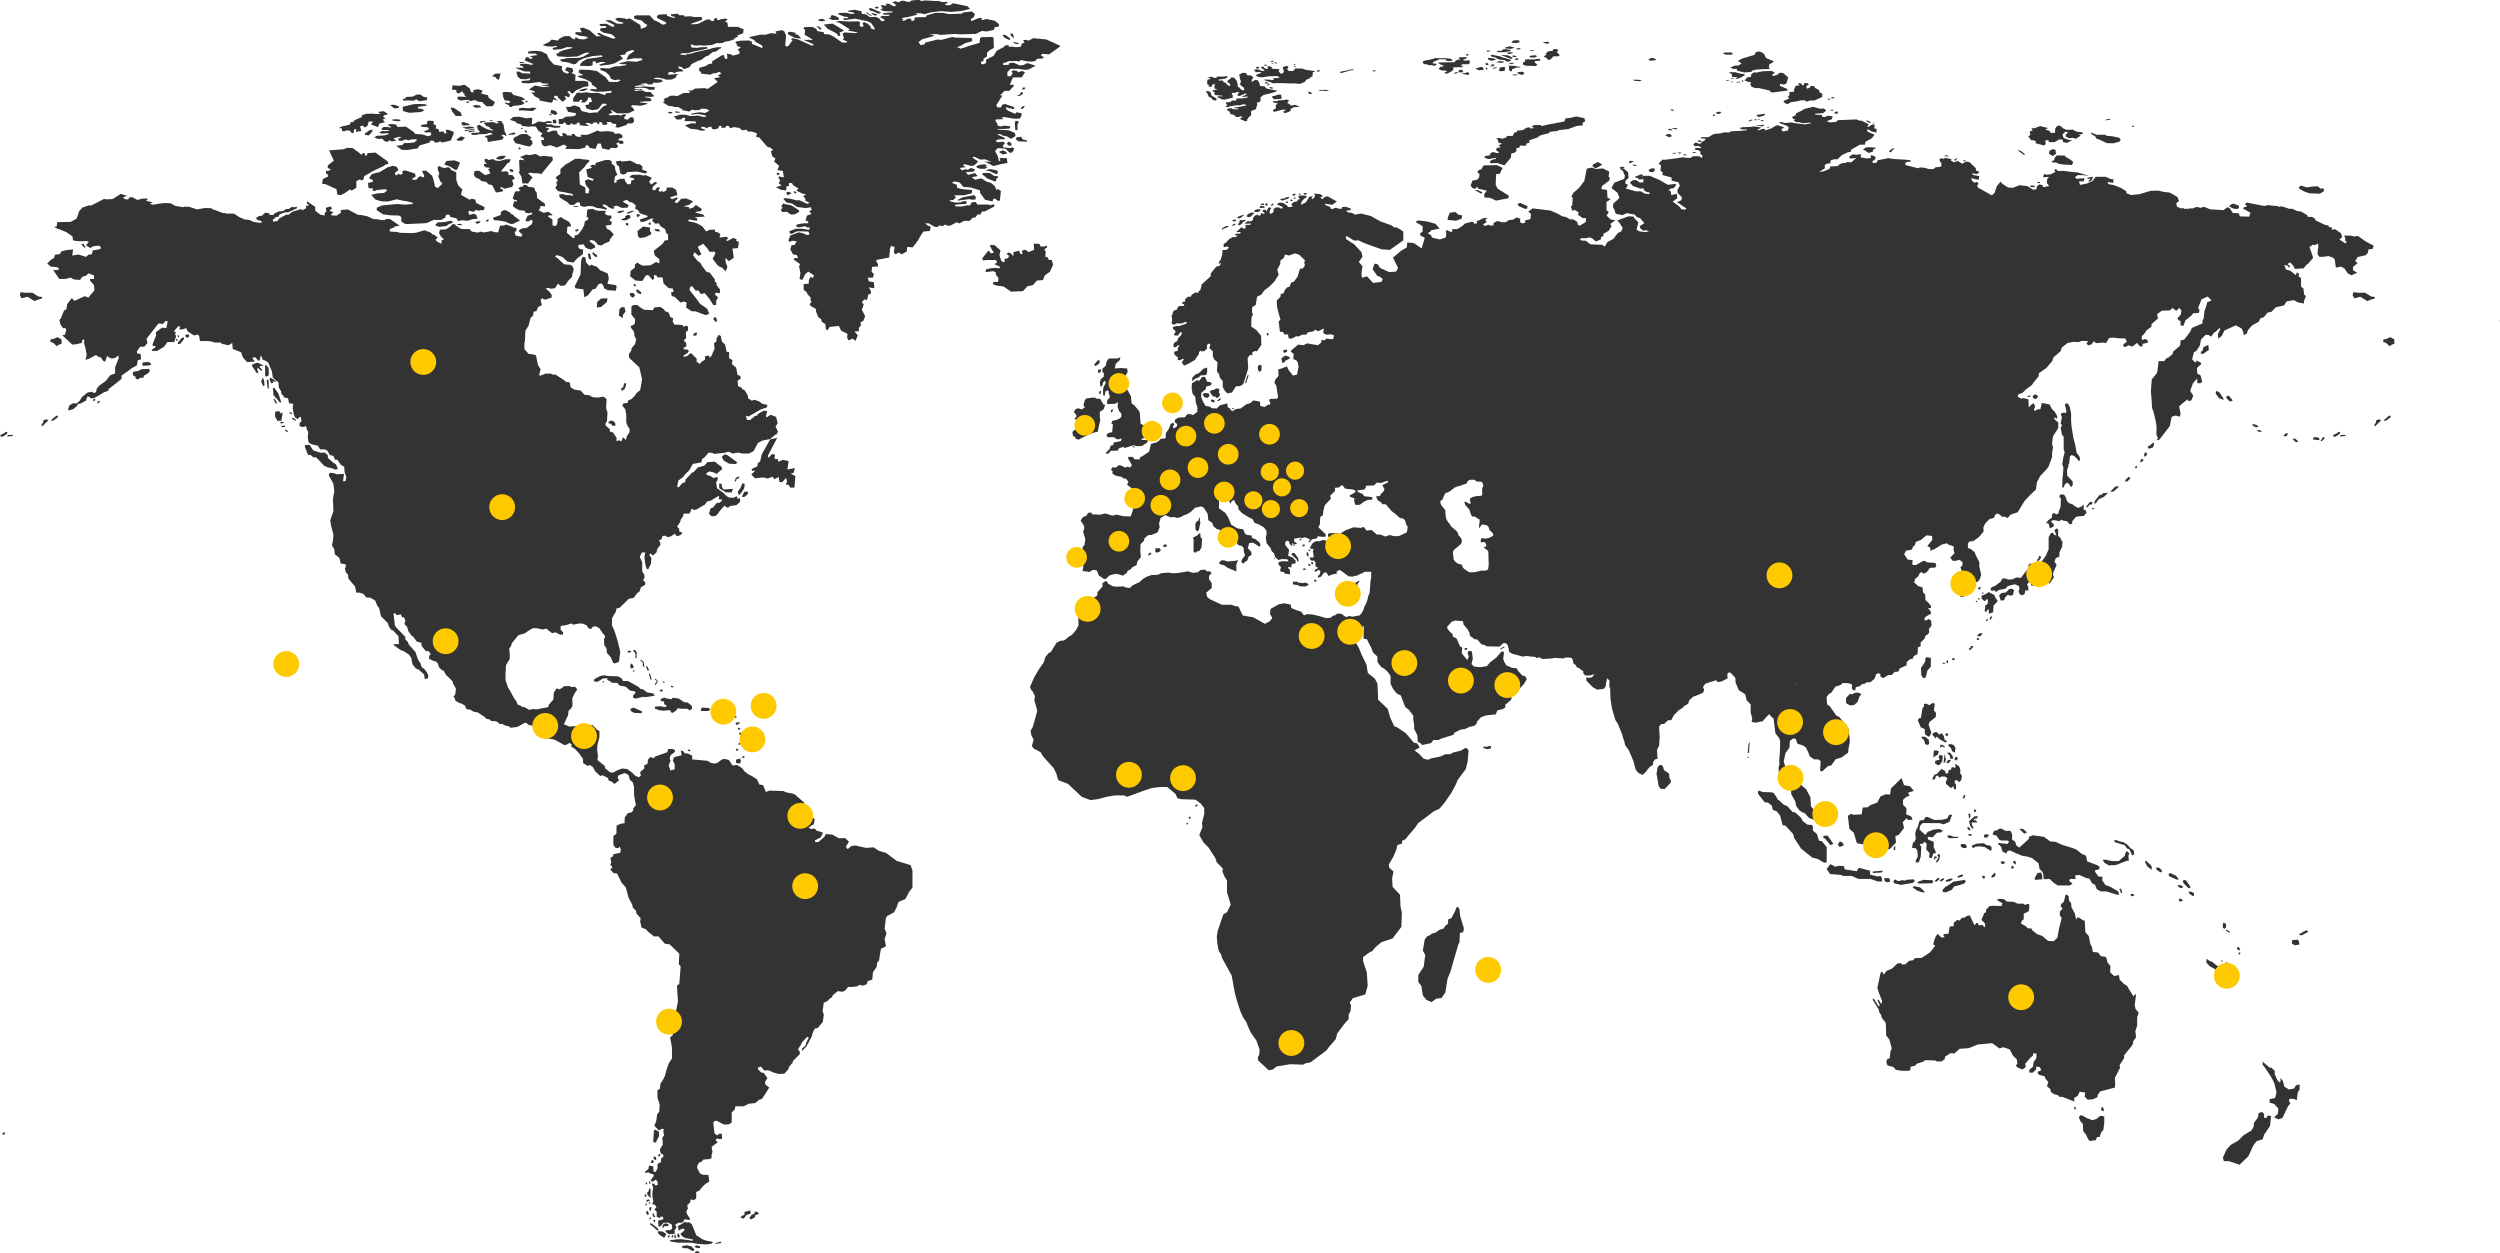 <svg id="Layer_1" xmlns="http://www.w3.org/2000/svg" viewBox="0 0 966 484.34"><defs><style>.cls-1{fill:#ffc900}.cls-2{fill:#333}</style></defs><path class="cls-2" d="m476.86 216.76-2.67.19-1.24-.45h-.98l-.9.87.19.57 1.77.53 1.43.98 3.31 1.36-.07-2.67.71-1.73-1.54.38ZM461.24 208.66l-.08 2.6.08 2 .83.34.41-.53.98-.19.45-.72.38-.72.19-3.31-.64-.64v-1.28l-.45-.15-.71.79-1.7.9.26.9ZM463.31 200.03l-.15 1.02-1.02.68-.26.9.07 1.96.64.75.6-.45.64-2.9-.19-.98v-.9l-.34-.08ZM499.57 225.2l.08.64 1.62.19 1.17.53 1.96.07.53-.34.64-.11v-.53l-.9-.45-.79-.07-.53.26-.57-.26-1.05.07-.45-.45h-1.62l-.08.45ZM892.35 74.7l4.03.15 1.43-.87.23-.79-.23-.34h-1.17l-1.09-.87-1.92.08-2.26.34-2.15-.64-.45.08-.6.87 2.03 1.21 2.15.79ZM864.45 80.77l.71-.38-.11-.94-2.15-.79-.94.38-.6.79 1.69.79 1.39.15ZM807.07 70.26l.94-.38.72-1.21-.34-.38-1.69.38-.23.41h1.43l-.83.68v.49ZM794.68 62.84l.72.45 1.77.26 3.46.23.49-1.21-1.2-.94-1.77-1.02-.26-.49-3.09-.08-.94 1.02-.15.79-.94.57.11.34 1.81.08ZM793.25 57.6l-1.32.64-.23 1.17 1.43.87 1.17-.72.26-.68-.38-.08.23-.79-1.17-.41ZM782.41 59.56l-1.66-1.32-1.21-.23 2.64 1.96.23-.41ZM784.89 54.21h.98l.83.45-.23.64 3.31.94.71-.6-.23-1.21.72-.3.6.15.11.64h2.15l1.88-1.05 1.32.11.11.94 1.54.3 2.03-1.09-1.43-.08-1.88-.72-.49-1.32 1.05-1.05h.83l.15.57-.71.3v.94l1.28.64 1.58-.15.94.38 1.92-1.21-.72-.38 1.66-.38-.38-.57-1.99-.19-1.81-.9-.6.15h-1.66l-1.32-.57-.6-.64-.72-.41-.83.08-.83.94-.11 1.77h-1.43l-.6-.34v-.45l-1.54-.38.11-.34.83-.34-3.09-.75-1.66.57v.19l-1.66.11v.23l.45.68-1.05.19-.11.23.23 1.24-.83.49 1.17 1.54ZM809.67 52.74l.26.75 1.54.57 2.6 1.24 2.41.08 2.49-.64.49-.87-.72-.68-2.52-.53-2.15-.19-.72-.41h-3.31l-1.32-.57-.83-.23.23.57 1.54.9ZM815.39 45.92l-1.77.26-.11.3 1.88-.15v-.41ZM824.8 48.63h-1.05v.3l.57.15.49-.45ZM784.33 71.91l.56.41h1.43l-.23-.57-1.43-.08-.34.23ZM788.24 70.71v-.38h-.94l-.11.41 1.05-.04ZM753 60.61l-.49-.57h-.83l-.38.49.83-.15.87.23ZM755.86 61.7l.71-.57-1.2.26-.23.57.72.15v-.41ZM759.55 62.12l-.26-.23-.83.08.49.45.6-.3ZM721.07 56.96l-.6.34-.6.6.72.19 1.43 1.02 1.66-.49v-.72l1.09-.6-.11-.26-1.92-.15-1.66.08ZM730.94 58.81v-.57l1.21-.79-.72-.08-.83.45-.6.57.11.41h.83ZM722.99 47.43l-.87-.68-.94-.15-.23.15 1.32.72.72-.04ZM723.93 47.32l-.26.38.87-.11-.6-.26ZM691.37 38.05l-2.15.94v.53l1.43.79 1.24-.79 2.48-.38 1.62-.38h1.43l.53.53 1.43-.45H701l3.05-1.32.15-1.21-1.24-.75v-.72l-1.62-.87-.34-.68-1.24-.08-.56.68-1.05.41-.19-1.09.9-.41-.19-.6-1.43-.15-.34.9h-.53l-.19-.6-1.09-.23-.34.3.71.53-1.43.19-.53.45.15.3-.53.72.19.79-1.81.15-.15 1.47-.57.3.57.72ZM684.55 27.39l-3.54.15-2.34.53-.9-.15-1.05.72-.19 1.09-1.43.15-.53.75-.57.34 1.43.68h1.09l-.19 1.09.53.79 1.43.53 1.09-.08 4.44 1.02.38.64.9.08 5.53-.72v-.6l-2.86-1.24v-.72l1.58.23.9-.38.72-2.41-1.96-1.66-1.24-.15-1.24.94-1.43.38-.38-.45 1.09-.79-1.28-.75ZM670.09 25.43l-1.43.68.9.49h1.58v.68L674 28l2.71-.23.53-.57 1.77-.38 4.82-.15-.34-.72.19-1.09 1.77-1.02-.53-.38-2.49-1.02-.9-1.77-1.62-.79-1.43.23-.53 1.09-4.67 1.39-1.77.94 1.43.94-1.09.79-1.77.15ZM673.48 28.55l-1.05-.11-1.96-.53h-2.33l.19.3.87.41v1.09l1.28.08 1.05.23-.9.3.53.23 1.62-.68 1.62-.94-.9-.38ZM669.19 21.13l.38-.23-.53-.64h-2.34l-1.09.3 1.28.57h2.3ZM670.21 30.29l-1.32.04v.23l1.32-.08v-.19ZM673.29 31.57l.49-.15-.49-.45-.34.19.34.41ZM666.63 30.85l.71.38 1.21.04-.94-.3-.98-.11ZM668.89 31.79h.72l-.11-.26h-.71l.11.26ZM671.15 31.91l1.43-.11-.23-.23-1.54.11.34.23ZM707.37 38.27l-1.05-.19-.26.15.72.38.6-.34ZM708.69 38.01l.11-.3-.6-.19-.71.19.11.26 1.09.04ZM707.26 42.72l1.21.04-.15-.38-1.05.08v.26ZM710 43.96l.23-.75-.72-.15-.6.38-.11.41 1.21.11ZM681.99 43.96l-3.09.41-.11.45 1.05.38 2.03-.64.11-.6ZM676.04 46.98l.38-.34.72-.08-.15-.41-1.39.49.45.34ZM677.96 46.07v.41h.72v-.45l-.72.04ZM679.13 45.96l.6.38.26-.45-.87.08ZM681.43 46.45l-.72-.11-.49.26 1.05.26.15-.41ZM681.43 48.75l.11-.64-1.09.23h-1.54l-.23.19 2.26.3.49-.08ZM683.31 49.42l.23-.34-.11-.15-.83.26.71.23ZM665.09 43.62l-.34-.49-1.43.19-.26.38.98.41 1.05-.49ZM662.71 44.42l-.23-.26-.6.23v.45l.45.04.38-.45ZM657.1 54.92l.49-.41-.94-.3-.6.15.11.41.94.15ZM646.03 52.63l-.6-.79-.94-.04-1.09.45 1.58.79 1.05-.41ZM646.15 50.41v-.34l-.94-.3-.71.11.34.41 1.32.11ZM646.86 49.88l.94.11.49-.26-.83-.26-1.66.11 1.05.3ZM646.75 42.87l-.23-.53-1.2-.08.6.49.83.11ZM633.76 31.38l.6-.26-1.05-.3h-2.52l.83.41 2.15.15ZM646.03 59.26l1.2.15.57-.3-1.05-.08-.71.23ZM649.01 59.41l.83-.45-1.66-.08.83.53ZM651.64 59.97l-.26-.38-.94.08.23.38.98-.08ZM654.84 58.69l-.72.11-.11.38 1.54-.23-.72-.26ZM637 65.66l.34.72 1.32.15.83-.72-.23-.68-.98-.11-1.28.64ZM634.85 68.03v-.45l-.83-.19-2.03.79-.11.49 1.54.15 1.43-.79ZM631.16 62.27l-1.43-.15-.38 1.09 1.66-.64.15-.3ZM632.44 63.78l-1.66-.23.23.38.98.3.45-.45ZM627.58 65.06l.11-.49-1.2-.15-.6.23.49.57 1.2-.15ZM617.57 64.57l1.54-.94-1.66-1.05-2.03 1.05v.79l1.09.6 1.05-.45ZM639.71 23.25l.19-.3-.9-.49-1.05-.08-1.05.72.68.38 2.15-.23ZM597.31 20.57l.26.41-1.09.94 1.09.45.45.68.83.04.98-.72.23-.57 2.48-.08v-.6l-1.05-1.05.71-.57-.6-.53h-1.32l-.34.68-1.54.15-1.09.75ZM593.51 25.54l.49-.56-.98-.83.15-.57 1.99-.11-.11-.72H594l-.83.19h-3.84v.79l-.83.45v.79l1.09.41 3.91.15ZM594 21.74l-.72-.41-2.15.23-.11.57 1.88.15 1.09-.53ZM598.52 16.8l-.11-.68-2.37.19 1.39.57 1.09-.08ZM587.18 16.31l-.23-.75h-1.32l-1.05.15-.6.75 1.92.19 1.28-.34ZM585.3 18.42l-1.92-.53-1.66.41-.23.38 2.26.23 1.54-.49ZM581.23 20.15l2.52-.41v-.38l-1.81-.38-1.05.08-.98.68-.72-.15-.94.08.6.49h2.37ZM585.9 18.83l-.15.26h1.32l.6-.26-.72-.3-1.05.3ZM592.68 19.59l-.11-.23-1.54.15.57.3 1.09-.23ZM581.35 21.81l1.81.72 1.05.23.26-.49-1.43-.72-.83-.23-2.3-.04 1.43.53ZM578.03 22.26l.23.34 1.43.49 1.54.08 1.09.72 1.32-.3.34-.41-1.54-.49-1.92-.53-1.05-.45-1.09-.15-1.66-.38-.72.08.23.57 1.81.45ZM575.89 19.78l-.38-.26h-1.05l.23.53 1.21-.26ZM582.06 20.49l.98.38 1.43-.26v-.41h-1.43l-.98.3ZM584.58 21.4l-.26.34.6.34 1.21-.08-.6-.45-.94-.15ZM586.13 23.24l.71-.41-.71-.41-.94.49.94.34ZM582.93 24.41l1.17.38 1.21-.49-1.92-.04-.45.15ZM577.66 23.25l.26-.3-.49-.3-1.21-.23-1.28-.04.11.64 1.17.45 1.43-.23ZM581.23 24l-.34-.3-1.54-.11-1.21.53 1.92.15 1.17-.26ZM587.33 25.77l-1.43-.15-1.09-.23h-1.88l.23.49-.11.87.34.68.83.11v-.75l1.92-.72h1.43l-.23-.3ZM586.35 28.22l.72.45.98.26.94-.38-.23-.57-.6-.26-1.7.15-.11.34ZM581.35 27.42l.26-1.21-.38-.34-1.54.15-.49.98.26.53 1.88-.11ZM584.1 28.97l.71.15 1.54-.04v-.26l-1.32-.04-.94.19ZM573.14 27.01l.11-.68-.6-.45h-.57l-2.03.64 1.43.64 1.66-.15ZM575.28 24.83l-.72-.57-.49.15v.6l.71.19.49-.38ZM577.54 25.13l-.72-.3h-.45l.11.38-.72.23v.23l1.32-.11.45-.41ZM578.26 26.22l.11-.3-.72.15-.83.11-.11.26.83.04.72-.26ZM574.68 26.94v-.45l-.23-.38-.38.08.15.57.45.19ZM555.74 24.45 558 25.5l-1.54.45-.6.64 1.09.6 1.77.11.49.26-.94.41v.41l1.05.04 1.92-1.09.45-.72-.34-.57 3.69-.11.38-.3-.71-.23-.26-.3.98-.3 1.88.04.6-.41v-.68l-.11-.45-2.26.11-.11-.34 1.54-.68-.49-.3-2.48.04-.49.23.94.64h-.94l-1.09.41-.34.6-6.21.15-.11.26Z"/><path class="cls-2" d="m550.02 24.75 1.32.11 1.21.41.23-.15 1.43.3.94-.34-.45-.57-1.09.04.15-.57 2.48-1.09 2.37.04.26.53 1.05.15 1.54-.19-.94-.75-2.03-.19h-3.2l-.6-.11-1.09.45-3.09.6-.72.34v.38l.23.3v.3ZM564.82 26.9l-1.21.26v.6l.23.23 1.69-.11-.72-.98ZM567.68 28.97l-.11-.87-.6-.23-.6.3-1.66.23c.83.26 1.77.41 1.77.41l1.21.15ZM562.67 27.84l-.6.26-.38.45 1.92-.41-.94-.3ZM567.53 21.25l-.34-.34-.72.08-.11.3.6.23.57-.26ZM531.68 27.35l-.57-.23-.72.15v.26l.94.04.34-.23ZM521.93 27.16l1.21-.11-.38-.3-1.2.15-.72.26-2.11.38-1.21.3.83.38 3.58-1.05ZM510.26 35.11l.6-.15.94.19 1.54-.04-.11-.3-1.66-.11-1.32.04-.94.38h.94ZM505.36 35.49l.6.83.83.04.11-.3-.83-.64-.71.08ZM486.92 27.84l.6.19-2.41 1.02 1.09.68 1.54.15 2.52-.41 3.09-.08 1.17.41-.71.38-1.17-.04-.83.3.45.38-.94.15-.23-.15-2.26-.11-.38.19 1.43.57.72.11 1.05.57 3.46-.04 3.09.11h1.92l2.26.19 1.92-.83.34-.72 1.54-.64.15-.34.83-.41.11-1.51 1.05-.49-1.66-.19-2.03-.26-1.43-.53-2.86-.04-.23.72-.94.3-1.32-.11-.23-.45-.6-.26.72-.26v-.68l-.6-.3-1.54.57.34.98.11.9-.57.6-.71-.08-.71-.9.34-.53-.23-.23-2.75-.19v-.6l-.94-.38-.83.15.34.75-.45.26-1.09-.49-.23-.45-.98.04.38.68 1.05.64-.45.34-1.32-.3-.83-.41-1.54.19.71.94 1.66-.04ZM510.03 27.12l-1.09.04v.56l.94-.15.15-.45ZM500.02 25.62l.11.23.71-.08-.23-.26-.6.11ZM500.62 24.94l-.38-.26-.34.04.11.41.6-.19ZM492.26 23.88l-.45-.38-.87.08.15.3h1.17ZM492.38 24.41l1.09.15-.11-.38-1.09-.04.11.26ZM491.92 24.75v-.34l-.83.26.83.08ZM489.4 25.43l.15-.34-.87-.11-.34.26.49.19h.56Z"/><path class="cls-2" d="m486.69 26.11-.6-.3-.71.15-.11.41.94.11.49-.38ZM489.29 31.72l-.6.15.15.38h1.77l-1.32-.53ZM490.61 32.62l-.72-.08-.23.23v.26l.72-.11.23-.3Z"/><path class="cls-2" d="m466.89 33.45.87.11.72-.38-.15-.45.6-.23.72.23-.45.49.11 1.05.83.11v.26l-.6.08-.83.11-.22.41 1.05.38-.49.38.6.75 1.09.08 1.54.15.11.26-1.54-.11-.6.41 1.43.53.23.3 1.32.11 2.37-.57.71-.11v-.98l-.45-.6.45-.34h.98l.71-.38.94.3-.72.53v.72h.83l1.43-.6.6-.3.83.15-.94.53-1.09.49.71.15.83-.15h.98l-.38.34-1.77.34-2.03.08-.71.08.34.41-.45.34-1.32-.08-.71.64-1.66.11v.57l.6.41-.87.6.98.26 1.05-.45.6.04 1.43-.34 1.54.04 1.32-.45 1.2.26-.26.34-1.54.23-1.32.3-1.43.11-.34.19 1.77.26.11.3-1.99-.04-.83-.38-1.2.08-.49.57 1.09.68.34.94 1.54.3v.3l.6.49 1.09.04.11-.19.71-.11.72.3-.98.41.15.49 1.77.72.71-.08v-.57l.72-1.02.83-.64v-1.66l1.81-.68.57-1.88-.23-.6 1.43-.49.11-1.7 1.09-.83 2.71-.64 1.81-.53.83-.49-3.2-.6-1.09-.3-.6-.75-1.66-.19-.23-.15-.11-.98-.71-1.05-.98-.15-1.05.68-.49-.19.38-.38v-.53l.56-.45-.94-.83-1.77-.15.11-.49-.38-.3-1.43-.11-.45.41-.71.23.45 2.22.26.26-.38 1.47 1.43 1.13.26.87-.6.19-.83-.38-.26-.53-.83-.45-.11-1.32-.23-.45-.15-.68-.45-.41-.49-.68-1.17-.08-.15.38-.57.41-.87.72.71.68.6.49-.34.72-1.09-.68-.23-.6-1.05-.26v-.41l-.26-.26h-1.54v-.38l2.26-.3.83-.3.38-.6-.83-.08-.83.15h-2.64v.53l-1.54-.08.34-.34h-1.17l-1.09.19.72.26.38.3-1.21.38-.11 1.66.83.45-.38.49ZM495.24 38.16l-.23-1.58h-1.32l-1.05.45-.71.04-.49.38.83.94 2.97-.23ZM501.79 40.99l-1.77-.53-.23.26-1.2-.04-.38-.56-.83-.26.71-1.05-1.05-.38-.71.23-2.37.11-.38.3h-1.54l-.23.41 2 .56-.83.49v1.39l-1.05.53v.49l.6.26 2.97-.83 1.43.08-.26.23-.83.41.38.64 1.66-.45.83-.49v-.72l1.2-.64 2-.15-.11-.3Z"/><path class="cls-2" d="m491.66 34.32.26-.41-.83-.26-.6.08.11.34 1.05.26ZM466.89 37.03l.26.41.94.41.49.72 1.05.34.6-.64-.6-.45-1.54-.94-.34-1.32-1.09-.41-.83.26.6.49.45 1.13ZM586.32 78.81l.53.87 2.34.98h.87l.19-.98-2.86-1.28-1.05.41ZM577.92 61.03l.19.34-1.43.34-1.05.64.34.75 2.86-.11.53.34 1.96.53 2.48-2.9.19-1.73 1.05-.11.9-.75v-1.21h1.05l.34-.87h2.34l.19-.87 1.09-.23v-.98l3.05-1.05 1.09-.79 1.24-.38 2.15-.53.38-.53 2.67-.3 1.05-.38 3.39-.38 3.2-1.17 2.49-.3-.19-.87 1.05-.72-.34-1.17-3.2-.64-2.15.53-1.96.23-.38 1.17-6.21 1.17-2.67.64-.19-.45-2.86.08-.72.64 1.09.45-1.62.23v-.45l-1.43.08-1.43.94-2.34.23v.64h-.9l-.72 1.39h-2.33v.53l-1.62.56-1.43-.34-1.05.34.72.41.19 1.09 1.43.41-.72.34-.72.41 1.05.64-1.62.23-.34.87 1.24.87s-.53.41-1.09.23c-.53-.23-1.43-.34-1.43-.34l-.72.34-.53.98-1.43.11-.72.53 1.62.75 2.9-.45ZM569.86 73.01l1.09-.87.15.75 1.81.41 1.58.34-1.05 1.51.19 1.17 2.15.11 2.3 1.09 2.71-.53 1.96-.34.34-.98-4.44-2.79-.71-1.51.15-4.11 1.43-.11 1.09-2.26-2.15-1.09-5.2.11-.87 1.51-.9.23-.71.87.9.75-.19 1.39-.9.87-1.62.23-.72 1.92.57.87 1.05.45Z"/><path class="cls-2" d="m569.86 73.53 2.67 1.39.19-.64-1.77-.87-1.09.11ZM559.51 83.89l-.19 1.09 3.24.3 2.15-.75.34-1.28-1.62-.34-1.05-.98-2.15.23-.72 1.73ZM503.6 74.7l.45.53.98-.15-.38-.57-1.05.19ZM502.39 74.7l-.94.38 1.32.08-.38-.45ZM500.62 75.23l-.11-.38h-.6l-.72.53.83.26.6-.41ZM500.51 76.74l.34-.3-.6-.15-.45.3.23.23.49-.08ZM498.59 77.23v.3l.49.23.45-.3-.34-.38-.6.15ZM497.16 78.47l.49-.08v-.45l-.38-.15-.49.3.38.38ZM498.1 76.02l-.83.15-1.05.49-1.58.23.38.49.72.08 2.15-.79.23-.64ZM491.1 79.11l-.15.26.72.08.38-.49-.11-.41-.83.57ZM489.17 79.52l.6-.19v-.53l-.26-.34-.71.49.38.57ZM488.35 78.58l-1.2.23v.38h1.32l-.11-.6ZM488.46 79.6h-1.43l-.34.45.23.34 1.77-.15-.23-.64ZM487.03 81.41v-.49l-.94-.08-1.09.26-.45.68 1.54.19.94-.57ZM482.13 82.76l-.45.87.71.3.94-.23.6-.72.83-.72-1.09-.15-1.54.64ZM480.85 82.99l-.87.15-1.54.57-.45.38.83.34.71-.34 1.32-1.09ZM479.65 86.64l.83-.98 1.09-.53-.72-.19-.98.19-.83-.19-.11.98-.6.72.49.45.83-.45ZM477.62 84.87h-1.05l-.38.41.38.3 1.05-.23v-.49ZM476.3 87.32l.98-.53.11-.34-.72.08-.49.41.11.38ZM472.27 88.15l-.11.87.45-.57 1.2-.41.94-.53-.11-.19h-.83l-1.54.83ZM490.19 128.72h-.71v.72l.53.34.19-1.05ZM487.4 143.23l.11-2.03-.98-.26-.57.87.11.94.45.98.87-.49ZM495.5 140.21l.71-.11.45-.71 1.81-.94-.38-.6-1.43-.49-1.54 1.09.38 1.77ZM497.27 135.2l-.72-.11-.83.45.49.87 1.17-.6-.11-.6ZM481.91 145.15c.11-.42 0 0 0 0ZM480.97 148.12l.6-.23.94-3.01-.57.23c-.04.15-.11.45-.26.98-.49 1.81-.72 2.03-.72 2.03ZM463.91 145.04l2.15-.11.38-1.09v-1.81l-1.54.49-.83.94-1.09.87-1.05.34-1.21 1.21-.11 1.43 1.32-1.05 1.17-.38.83-.83ZM470.12 150.04l-1.2.6-1.17.26-.26.6.83 1.17.6.6h.83l.38.6.94-.6.38-.83-.49-.83.23-1.21-1.05-.38ZM470.73 155.09l.94-.71.23-.38h-.6l-.94.72.38.38ZM467.86 154.72l.34.6 1.2.15-.11-.75-1.09-.45-.34.45ZM464.74 152.23l.49 1.17 1.43.38.71-.94-.34-.87-1.43-.11-.87.38ZM476.07 158.22l.9-.53-.71-.11-.19.64ZM426.48 145.52l-1.17 1.09-.34 1.17.19 1.24.15.57.72-.72.11-1.02.79-.72.26.45-.08.64-.71 1.36-.19 1.05v1.62l.38.9.34-.64.19-1.24.98-.53.26.53.07.9.38.72-.08.9-.83.72-.19 1.36.45.26 2.71-.11 1.13-.6-.15 1.69.34 1.17.45.9.53.38.19 1.24-.53.79-1.35.64-1.69.38-.34 1.17.6.19-.34 3.05-.98.15-.9.45-.26.75.34.53 2.67.07.72.64 1.09.19.34-.26h.72l-.34.87-1.17.3-1.62.26-.15.98-1.02.26-.41 1.28-1.36 1.32.08.57.98-.19.72-.98 2.86-.11.19-.79 1.81-.64.53.45 3.46-1.09 1.17.38 2.07-.07 2.22-1.54-.07-.72-1.36-.08-1.05-.11.26-.45 1.05-.19 1.24-1.32.57-1.47-.19-2.41-2.22.26-.98-.64-.3-4.22-.41-.79-1.81-2.18-.9-.45-.34-2.94-1.17-2.26-1.24-.64-1.54.64-.15-.72.98-.83-.11-2.03 2-3.54-.19-1.32-2.41-.19-2.41.19.45-1.88 1.51-1.36.26-1.09-1.24.45h-3.24l-.79.98-.45 1.88-1.24 1.09v1.17l.53.53v1.36Z"/><path class="cls-2" d="m429.98 158.67.08-.64-.79.45v.64l.34.34.38-.79ZM424.6 152.19l.71-.11.19-.98h-.6l-.3 1.09ZM424.34 142.93l-.15 1.09.98-.11.34-1.17h-.71l-.45.19ZM424 141.04l.9-.83-.11-1.24-.72.45-1.17 1.24.11.83.98-.45ZM444.37 213.52l-.71.72-.11.34.98-.15.38-.72-.53-.19ZM448.55 212.43l-.6-.64-1.54.11v1.24l.57.45 1.24-.53.34-.64ZM450.17 210.28l-.71.53v.45l1.24.11.11-.83-.64-.26ZM501.71 217.03l-.08-1.36-1.43-1.96h-1.02l-.15.53.87.9 1.09.9.26.9.45.08ZM502.69 208.21h-.53v.64l.79-.26-.26-.38ZM503.22 210.81l.26.38.71-.26v-.45l-.71-.11-.26.45ZM504.84 213.6v.83l.64.72.15-.26-.08-1.02-.19-.53-.53.26ZM506.27 212.69l-.19-.34-.6.08.41.64.38-.38ZM507.44 217.81l-.11-.45-.45-.26-.34.45.45.56.45-.3ZM505.74 218.72l.53-.15.19-.38-.71-.38-.26.38.26.53ZM503.41 219.89l.34.38.83-.19-.11-.34-.6-.19-.45.34ZM508.6 224.15l-.45-.19-.45.26.34.64.64-.3-.08-.41ZM524.3 226.55l.45-1.17.64-.9h-.57l-.6.53-2.34.56-1.24.72.08.79 1.88.19 1.7-.72ZM492.23 215.86l.38.26v-.72l-.38.45ZM548.03 376.79v2.64l1.17 1.54.6 3.73 1.43 1.69 1.92.83 1.77-1.32 2.03-.23 1.54-2.18.83-5.27 1.21-2.98 1.05-3.73 1.92-6.59.45-.83.15-3.62 1.28-.23.26-1.58-1.43-4.67-.26-2.64-.57-.94-.6.23-.6 1.58-1.32 2.49-1.32.6v1.58l-1.05.83-.72 1.09-1.54.45-1.66 1.2-1.32.26-.6.57-1.32.6-.83 1.21-.72 4.22.94 1.66-.6 4.56-2.11 3.24ZM461.88 311.35l.15.45.71-.45v-.38l-.6-.15-.26.53ZM459.47 315.57l-.19.45.26.38.64-.3-.11-.34-.6-.19ZM458.38 318.1l.11.38.41.15.19-.34-.34-.45-.38.26ZM576.11 289.13v-.87h-.72l-1.05.34-.9-.19-.38.57 1.62.53 1.43-.38ZM643.28 304.84l2.37-2.49-.11-.98-.45-.6-.15-1.81-2-1.43-.26-1.05-.56-.87h-.87l-.83.98-.11 1.21-.23 1.17.83 4.82.83 1.05h1.54ZM676 288.07l.15-1.43-.53.87-.19 2.18-.15 1.24h.53l.19-2.86ZM675.29 292.93l.26.04.15-.34-.41-.41v.71ZM785.99 152.46l-.49.6v.71l1.21.49.83-1.09-.6-.6-.94-.11ZM783.84 153.43l.49-.15.45-.34-.72-.11-.83.34.6.26ZM796.72 167.94l.68.83v4.67l.38 1.43-.49 1.81-.45 2.64.45 1.32-.11 2.3-.23 1.66-.11 3.84.57-.11.49-1.21.83-.6.72.49.83 1.21.6-.72v-1.47l-1.17-1.21-.98-1.17v-2.3l.49-.94v-.87l.34-.57.26-2.64.6-.49 1.05.34 1.32 1.32.23.49.49.11.23-.6-.23-1.05-1.09-1.47-.57-3.2-.71-2.64-.72-4.45-.15-2.18v-2.64l-.45-2.37-.38-.83-.45-.75h-.98l-.11.6.6 2.52-.38.6-.72-.23-1.17.45.49 1.32-.49 2.52.6.6-.6.87.49 2.75ZM795.51 197.55l-.11.83-.83.38-.98-.6-.72.72v1.09l-1.43 1.05-.83 1.09.98.23.45 1.81 1.54-.72v-.83l-1.17-1.09.71-.49h.94l1.66.38.83-.6.6.34 1.54.26 1.09 1.21.94-.26v-.94l1.43-1.69 1.32-.23 1.66-.11 1.09-1.21-.26-.98-.83-.23v-2.03l-1.05.94-1.21.38-1.05-.6-1.09-.83-.94-.26-.98-.72-.72-1.92-.56-.83h-1.54l-.26 1.09.6.34-.11 3.24-.72 1.81ZM784.52 217.74l-.64.45-.08 1.24-2.94 3.88-1.81-.19-1.32.72-1.69.11-1.28-.45-1.13.08-.56 1.17-2.15 1.62-.87.3-.9.6.19.98 1.58-.08.19.64 1.24-.83 2.6-.53.83-.98 2.75-.72 1.62.72.19 1.17-.38.72.38 1.17.98.53.98-.53.26-1.36 1.24-.07-.08-.72v-.64l-.45-.83.45-.79h1.17l-.11 1.17 2.33-.08.72-1.02.72-.15.07 1.24.9-.19.26-1.69 1.24-1.17.71.53-.07.9-.45.45.79.34 1.62-2.34-.34-1.05.15-.98 1.28-2.82-.83-1.17.38-1.24.79-.64.64.19.08-1.96 1.05-2.26.11-2-.26-.15-.53-1.17-.9-.83.08-2.34-.6-.53-.9.71.34.9.45.98-.71.07-.72-.98-.72.19-.87 1.51v4.71l-1.09 2.49-1.88 2.64-1.17.72-.53.98-1.43.72-.79-.45.53-1.43-.71-.19Z"/><path class="cls-2" d="m788.73 215.07-.9-.3v.64l-.72.98.26.57.98-.9.38-.98ZM774.35 231.94l.53-1.24.98-.9.9.38.98-.19.53-2-.98-.53-.98.19-1.17 1.24-1.77.26-.9.9.6 2 1.28-.11ZM765.77 231.41l1.05.9 1.05-.9s.26.19.26 1.24-.98 1.17-.98 1.17l-.26 2.41.53.26.64-.98.45.08-.08 1.54 1.69-.53.19-2.6 1.62-1.69-.98-1.54-.38-.9-2.15-1.09-1.36.9-1.43.53.11 1.21ZM765.24 226.67l-.9.6v.45l.9-.08v-.98ZM757.97 229.98l-.6.19.19.45h1.05l.64-.57-.57-.45-.72.38ZM763.54 232.66l.41-.07.11-.38-.64-.08.11.53ZM764.52 231.68l.34-.08.08-.26-.34-.3-.38.38.3.26ZM766.03 228.89l-.19.53h.64l-.11-.53h-.34ZM769.23 238.16l-.34.72v.64l.34-.11.64-1.17-.64-.08ZM768.18 239.4l-.38-.15-.41.26.08.53.6-.26.11-.38ZM806.05 195.89l.45.19 1.05-1.17.45.07.45-.19v-.87l-.98.07-1.43 1.88ZM811.78 191.48l-.26-.53-2.07 2.6-.26.98h.53l1.35-1.7 1.96-.9 1.51-1.51-1.96.15-.79.9ZM808.39 196.72l.41.08.56-.53h-.9l-.08.45ZM815.51 189.86l.45.19.83-.19 1.77-1.62v-.34l-1.17.07-1.88 1.88ZM823.11 184.93l-.08-.53-.57-.11-1.24 1.17v.64l.79-.08 1.09-1.09ZM832.41 171.18l-.45-.11-1.09.9-1.05.72.45.72 1.69-.53.45-1.7ZM828.65 174.95l-.19 1.43.64-.08.53-.72-.19-.72-.79.07ZM828.19 177.47l-.71-.11-.45.57v.6h.45l.71-.6v-.45ZM825.78 180.6l-.19-.71-.53.45-.08.45.34.19.45-.38ZM744.04 261.81l.72-2.75 1.32-1.47v-3.35l-1.54-.34-.6.49v1.17l-1.66 2.52.11 2.75.72 1.21.94-.23ZM717.8 271.16l.72-2.07.79-.9-1.43-.6-.9.08-1.58.64-.53-.26-1.54 1.62v2.03l1.54.9 1.58-.19 1.36-1.24ZM764.07 245.84h1.17l.68-.87v-.3h-1.02l-.83.75v.41ZM763.7 246.94l.41.38.68-.19-.19-.6-.6.08-.3.34ZM761.21 250.4l-.49.19.3.72 1.09-.9.41-.72-.83-.11-.49.83ZM755.26 254.43l-.68-.19-.41.57.6.3.64-.3-.15-.38ZM752.74 255.34l-.3-.3-.41.68.26.45.41.08.04-.9ZM751.61 256.16l-.72-.11-.45.19.34.23h.83v-.3ZM700.21 318.77l-1.88-.15-1.81-1.43-.6-1.21-2.37-2.15h-.83l-2.03-2.26-1.54-.72-1.66-1.58-.6-.34-.49-.98-1.05-1.54-.83-.26-3.35-.11-1.77-.6-.15 1.21 2.64 3.35 1.21.11 1.54 1.2.34 1.58 1.69.72 1.17 1.55.98 3.73 1.05.11 2.98 3.24.49 1.66 2.6 3.99 4.29 3.47 2.26.6 2.41 1.43.94-.23v-5.88l-1.92-2.3-1.05-.11-.83-2.64-1.54-1.32v-1.32l-.26-.83ZM704.62 322.96l-.11.83.71.26 2.03 2.49 1.17-.45-2.26-3.24-1.54.11ZM712.38 326.2l-.6-.72-.83-.38-.83 1.21.71.98 1.32-.49.23-.6ZM709.29 334.94l-2.03-1.05-1.43 1.92 1.32 1.92 4.14.34.87.38h3.31l2.64 1.17h4.63l2.75.98h1.77l-.11-1.43-.6-.72-1.05.23-2.86-.72-.11-1.54-4.18-1.09-.49.49-.34.83-4.67-.72-.45-1.32h-2.37l-.72.34Z"/><path class="cls-2" d="m723.67 337.35 3.46-.23.38-.72-3.84.34v.6ZM730.34 340.7l-.23-1.32-2.03-.11.15 1.21 1.05.45 1.05-.23ZM732.37 326.8l-.6.6-.11 1.06h.6l.11-1.66ZM731.92 341.3l2.6.6 4.52-.72.87-.72-.49-.71-2.97.23-.38.34-.94-.23-1.77.38-1.09-.71-.71.83.38.72ZM747.02 340.81l-.34-.72-3.46-.11-2.37.83.49.6 5.23-.11.45-.49ZM739.03 342.85l1.81 1.32 2.26.72.6-.34-1.81-1.7-2.37-.45-.49.45ZM750.59 343.83l.11.83 1.32.11 2.15-.94.94-1.32 1.58-.38 2.26-.72.6-.72-.26-.72-4.52.72-2.03 1.43-.94.49-1.2 1.21ZM751.8 340.7l1.32-.11 1.28-.6v-.6l-1.28.23-1.2.49-.11.6ZM749.54 340.32l.34.38 1.32-.83v-.49l-1.05.23-.6.71ZM747.51 340.47l.71.23 1.32-1.09-.72-.45-1.32 1.32ZM756.54 339.15l1.58-.38.45-.6-.23-.34-1.92.72.11.6ZM739.18 325.48l-.38 2.15 1.43.11.6.87.23 2.26-.83 1.7v.72l1.21-.11.72-2.07.23-3.96-.6-.72.49-.45.83.11.23-.83 1.09.57-.11 2.41 1.28 1.43-.22 1.69 1.09.23.56-1.81.98-.11-.11-.72-.71-1.55v-2.15l-2.03-.75-.38-.83.49-.34 1.43.23 1.77-1.81 1.54-.11.72-.6-1.28-.72-2.26.23-2.3.87-.94 1.2-2.26-2.07.23-1.43.98-1.09 6.55.04 1.54.45 2.26-.94 1.05-2.75h-1.17l-.71 1.43-1.81.49-3.09.11-2.75-1.2h-.71l-.83 1.32-.71-.11-.83.34-.6 2.18-.71 1.32-.34 1.32.23 2.04-.6 1.32-.45.11ZM741.44 277.53l-.38.83 1.09 2.64 1.54.72.11 2.03 1.54.98.49-.6.45-1.2-.34-.72-.72-2.15.34-1.09 2.41-1.92.11-1.55-.83-.98.34-2.52-.71-.45-1.43.94-1.17-.6-.87.11v.98l-.57.71-.6 3.73-.83.11ZM743.93 284.72l-1.17-.11-.38.45 1.05.87.49 1.66 1.09.26.45-.6-.23-1.47-1.32-1.06ZM749.27 283.85l-.83-.94h-.94l-.94.83 1.32 1.58.45-.72 1.32 1.17 2.26 1.21.38-.71-.87-.34-.34-1.58-.83-1.05-.98.57ZM752.85 287.7v.49l.98.83.45 1.21 1.09.6.23-1.92-.71-1.05-1.17-.38-.87.23ZM751.68 284l.23.34.83-.11v-.72l-.83-.23-.23.72ZM749.76 287.69l-.11 1.32.72-.6 1.05.49v-.49l-.94-.57-.72-.15ZM747.28 289.99l-.26 2.64 1.81-1.09.34-1.21-.83-.34h-1.05ZM749.05 292.86l.6.6-1.77.49-.26.94 1.32.87.83-.49.72-1.21.23-2.03-1.28-.38-.38 1.21ZM750.97 294.78l.6-.23.34-.98-.49-2.26-.45 3.47ZM753.45 292.03l.11 1.2 1.2-.11-.34-1.09-.87-1.21h-1.28l1.17 1.21ZM753.83 293.68l-.72-.11-.38.11-.71 1.09.98.11.83-1.21ZM755.26 295.01l.45 1.09-.45.72-.38-.34h-.72l-.34.94-.83.11-.26 1.21-.83.23-.34-1.05-1.32-.83-1.92 2.03-.83.23-.72 1.2v.83l.6-.23.49-.38v-.6l.83-.6.71.98.72-.49h1.43l.94.71-.6 1.32v.72l1.92 1.7.72-.49.45-.23-.11.83.6.49.34-.38v-1.54l-.57-.72.11-.83.6-.26 1.17.83.72-.83.26-1.54-.71-1.09.11-1.21-.49-1.43-1.77-1.09ZM755.26 293.46l.57.38.49-.26.11-1.06-1.05.11-.11.83ZM760.83 317.3l.38 1.58.71 1.21h.72l-.6-1.21-.23-1.09h2.26l-.6-.83h-.83l.23-.49 1.21-.34.11-.72h-1.21l-1.05.94-1.09.94ZM760.83 316.36l.6-.83-.23-1.2-.6.11.23 1.92ZM762.64 313.35l.45.6.6-.72-.6-.6-.45.71ZM758.35 308.23l.34.34.38-.23.34-.87-.34-.45-.72 1.21ZM760.12 319.83l.26.6.72.49.34-.49-.34-.34-.49-.6-.49.34ZM757.86 326.08l-.34.83.83.71 1.32.11.34-.71-.6-.83-1.54-.11ZM769.08 328.72l.45-.26v-1.17l-.72-.6-1.17-.11-1.09-.75-2.75.15-2 .83.57.94.98-.6 1.66-.11 1.92.26 2.15 1.43ZM754.17 323.07l-.72-.34-.94.23v.49l.83.45 3.2-.11.15-.45h-1.81l-.72-.26ZM747.99 333.01l.45.26.83-.98.38-1.77-.49-.6-.6.45.49.87-.6 1.17-.45.6Z"/><path class="cls-2" d="m747.51 330.98-.34 1.09h.57v-.38l.71-.23-.34-.6-.6.11ZM772.99 333.01l.6.98 1.17-.49-.34-.6-.83-.11-.6.23ZM771.08 337.84l-.23-.72-1.32 1.32v.72l1.21-.38.34-.94ZM766.33 339.49l.6-.11v-.94h-1.09l.11.45.38.6ZM777.17 334.71l.11 1.09.94-.49-.49-.83-.56.23ZM778.83 332.68H778l-.11.71 1.05.72-.11-1.43ZM806.09 339.27l1.32.23.94 1.81 1.21.6.6 1.66 1.54.87h2.26l2.15.71 2.03.6.71-.11-.38-1.2-3.09-1.81-1.92-.71-1.17-1.81.11-1.32-1.54-.11-1.32-1.81v-.6l1.54-.34.26-.98-.87-.6-4.03-1.54-.38-2.15-1.66-.72-2.15-1.7-1.54-.6-3.92-1.2-2.48-1.13-.15-.04-1.92-.15-2.48-1.77-4.29-.6-1.43.6-.11.83-3.69 3.35-1.21-.94-.34-1.32-1.21-.87v-2.03l-.6-1.32h-2l-1.43-.83h-.98l-1.05.72h-.83l-.71 1.54 1.54.38 1.05 1.54.83.38h2.41l.6.34-.6.98-3.69-.38.11.49 1.05.94.6 1.92 1.43.71.49-.94.94-.23 2.26 1.05 2.37.98 2.03.34 1.92.6 2.48 2.03.38 2.19.94.83.49 1.21.23 1.92 2.26-.15 1.32 1.32 1.77 1.21h4.67l1.05-.72-1.32-1.05.38-.75h2.26l-.38-1.32 1.69-.23 2.6 1.21Z"/><path class="cls-2" d="m788.58 337.12-1.28.23-1.09 1.92.11.72 2.86-.23-.11-1.69-.49-.94ZM760.83 322.24l-.45.38.45.23.98.11.11-.6-1.09-.11ZM766.56 323.07l.11.49.98.11.72-.6v-.6l-1.43-.11-.38.72ZM783.24 321.64l-1.54-1.32-1.54-.11 2.03 1.92 1.05-.49ZM812.53 332.19l.49 1.09 1.77 1.09 2.75-.11 4.4-1.69.6.11-.11-2.15.38-.71-.94-.94-.6.6-.23 1.21-2.37 2.03h-2.37s-1.2-.11-1.92-.38c-.75-.26-1.84-.15-1.84-.15Z"/><path class="cls-2" d="m818.97 325.1-1.05-.45h-.98l.11.72 1.92.6 2.03.6.94 1.32.83.23 1.09 2.41.83-.49-.26-1.54-1.17-.75-1.32-1.43-1.54-.94-1.43-.26ZM828.87 333.17s.83 1.81 1.21 1.92c.38.11 1.32 1.09 1.32 1.09v-1.21l-.23-.6-2.15-1.92-.15.72ZM835.53 336.63l-.98-1.21-1.17-.34-.26.83 1.7 1.2.71-.49ZM841.94 339.87l-1.05-1.43-2.26-1.09-.72.38.23.83 2.97 1.32h.83ZM846.38 342.62l-1.69-2.41-.83-.23-.49.6.49.83 1.54 1.58.83.23.15-.6ZM846.72 344.54h-1.05l.23.72 1.32.94.57-.11-.11-1.05-.94-.49ZM841.94 347.4v.6l.38.38 1.21-.26-.87-.94-.72.23ZM841.48 342.02v.38l1.17.83 1.09-.49-1.09-.72h-1.17ZM818.85 343.71l.45.45.15.87h.57l-.11-.87-.6-.94-.45.49ZM823.26 345.97l.83.38.6-.38-.49-.6-.94.11v.49ZM759.06 354.6h-.94l-.94 1.09-.94-.23-1.32 1.09v1.32l-1.54.11-.49 2.86h-.94l-.83.11-.23.49.6.71-1.32.11-1.43-1.43-.83 1.09-.6 1.7-.34 1.32.83.49-1.54 1.92-.6.72-2.37 1.54-.72.49-2.64.11-.72.83-1.54.23-1.43 1.32-1.21.11-.71-.6-1.21.23-2.03 1.92-.49.23-1.54.6-1.21 1.54-.34-.83-.49-.38-.38.6-1.21 5.76.6 1.92 1.2 3.01-.11.94-.34.11-.83-1.43h-.49l.23.72.71 1.43-.49.38-1.77-2.86-.49-.11v.49l2.26 3.58.22 1.09.83 1.32.11.83 1.54 1.92.11.83.11 4.18 1.21 1.54.38 1.32.6 2.15-.49.94-.34 2.86-.94.23-.38 1.21.49 1.32 2.26.6.94 1.09 2.37.38h2.75l.49-.38.11-1.2 1.66-.38.83-.83 2.37-.72.72-.6 3.92.11.6.38h1.81l1.32-.94v-.83l2.15-1.43 1.54.11 2.03-1.81 3.46-.23 3.58-1.43 5.5-.49 2.86 2.03 1.43-.49 2.49.83 1.32 2.52 1.43 1.32.23 1.7-.6.72.6.71 1.92.83 1.32-.98-.23-1.21 2.15-2.52.83-.6.11-.94 1.32.11-.11 1.81-1.05 1.43-.23 1.81-.83.71-.6.49v1.09h1.43l1.21-1.21v-1.09l1.32.11.72 1.2-1.54.72.49 1.09 2.26.6.49 1.09.94 1.09-.49 1.7 1.2.94.49 1.43 1.2.71 1.43.38.72.72s.6-.23.94-.11c.34.11 4.63 1.81 4.63 1.81l-.11-1.43 1.32-.71.83-1.69 2.15.38-.23 1.55 1.21 1.2 2.03-.23 1.66-.72.22-1.09.94-1.2 1.54-.38 4.07-1.09.11-1.32-.11-2.41 2.03-3.96-.23-.94 1.77-2.75v-1.09l2.64-3.24.83-1.2v-.94l1.09-1.43v-.72l-.23-1.81.71-2.15v-3.24l.6-1.7-1.21-1.43-.34-1.54.49-3.84-.23-.49-.72.94-1.2-1.81-1.32-2.26-1.2-.72-1.66-1.7-.23-1.7-.83.11-1.05.23-1.54-1.43.11-2.41-1.21-1.54-.23-1.32-.49-.72-1.77-.23-1.05-1.43-2.03-.23-.38-1.92-.6-1.09-.6-3.13-1.32-1.43-.23-4.44-.94-.38-1.21-.83-.71-.11-.49.83-.49-2.3-1.32-2.52-.11-1.55-.83-.94-.11-1.7-.83-.71-.49.38-.34 1.7-.34.94-.83.6-.34.94.83.94-.49.49-.6.72v1.43l.72.94-.23 1.09-.72 2.64-.72 3.95-1.43 1.32-2.15-.11-1.43-1.21-.83-.71-2.03-.72-1.92-1.55-.23-.6-1.54-.11-.38-.6-1.21-.72-.94-.49.38-1.09.71-.6v-2.15l1.43-.6.6-.6.11-1.2v-1.21l-.71-.11-.94.38-.6-.49h-2.26l-1.43-.71-2.64-.11-1.32-.94-2.37-.11v.6l1.92 1.09-.38 1.09-3.2-.11-1.43.11-1.32 1.43v.94l-.71.34-1.09 2.64 1.32 1.32.11 1.09-.34.49-.6-.94-1.05.11h-.6l-.11-.83h-.6l-.83.83-1.81-3.84-1.05.23-1.05.68ZM801.5 428.25l.26.64.45-.72-.45-.53-.26.15v.45ZM813.02 429.15l-.38-1.24-.53-.11-.26.64v.26l.45.64.71-.19ZM809.97 432.39l-1.43.45-2.15-.79-1.77-1.02-.83-.07-.53.72.64 1.62.9.98.15 2.79 1.09 1.36.79 1.7.64.75 2.3-.3.57-1.24h.98l.53-1.69.9-1.09.34-2.71v-2.41l-.9-.26-.79.08-1.43 1.17ZM437.93 172.87l.64-.08-.45-.38-.72.19.53.26ZM853.31 133.21l-1.96 1.02-.19 1.17-.72.53-.08.72.98.07 2.15-1.51-.19-2ZM857.6 151.66l-1.09-.64-.45.98 1.43 1.88 1.69.64-.08-.64-1.51-2.22ZM861.7 155.17l1.05-.45-1.51-1.81-1.05.26.26.9 1.24 1.09ZM579.69 251l1.66-.83-.23-.34-1.43.83v.34ZM565.76 250.67l.6.6.72-.6-.6-.38-.72.38ZM858.88 357.39v.94l.57.6.71-.71v-1.21l-1.05-.49-.23.87ZM861.48 360.48l.11-.45-1.28-.87-.26.38 1.43.94ZM865.05 365.9l-.72.23.11.6.6.49.6-.26-.6-1.05ZM865.05 368.88l.6-.23v-.6h-.6v.83ZM859.93 372.61l.6.11.34-.49-.45-.49-.38.26-.11.6ZM858.73 371.52v-.49l-.45.15v.45l.45-.11ZM859.1 374.76l-2.15-1.43-.71-.49-1.66-1.32-.71-.11-.72-.6-.6-.23v.94l.11.6 1.32 1.32.72.38 2.75 1.54 1.43.49.45-.38-.23-.71ZM885.54 364.51l1.09.71 1.77-.19v-1.05l-.53-.9-2.15.19-.19 1.24ZM890.36 359.84l-2.15 1.24 1.09.38 2.67-1.43-.71-.57-.9.38ZM886.44 420.6l-1.96.38-1.81-1.09-.53-2.15-1.05-1.24.15 1.24-.34.53-.9-.87-1.05-2.37v-1.24l-1.28-1.24h-.68l-2.71-2.34v1.24l.9 1.09 2.49 3.77 1.09 2.15.9 3.62-.57 2.15-2.11.53v1.28l1.77.53 1.62 1.81-.19 1.96-1.43 1.43 1.62.75 1.58-.57 2.15-4.48.9-1.09-.53-1.05.19-.75h1.58l1.24.57.38-3.05.71-1.09v-2l-1.43.38-.72 1.24ZM875.71 431.94h-.87v-1.43l-.72-.9-1.43.53-.19 1.62-1.62 2.18v1.24l-.9 1.62-3.01 1.81-2.15 2.15-2.86 1.62-1.62 1.81-1.43 3.09.38 1.39h1.96l4.1 1.39 3.39-3.24 1.96-4.26 1.28-1.62 2.3-.71.57-1.81.87-1.24 1.43-2.18.38-3.77-1.24-.19-.56.9ZM923.19 160.59l-1.88 1.58-.15.45.87-.11 1.77-1.32-.11-.49-.49-.11ZM918.18 162.4l-.11.83-.71 1.09.38.38 2.37-2.3-.83-.38-1.09.38ZM904.03 167.68l.23-.71-.72-.11-.23.34-1.66.87-.26.45.98.26 1.66-1.09ZM904.03 168.65l2.26-.15v-.45h-1.77l-.49.6ZM894.01 169l-.34.83 2.49.26v-.87l-1.32-.34-.83.11ZM897.13 169.71l-.49.6.34.23 1.21-1.06v-.38l-.71-.23-.34.83ZM888.06 170.54l-1.21-1.05h-.83l.11.49 1.09.94.83-.38ZM883.77 168.28l.23-.83-.68-.11-.49.57-.6.49.83.26.72-.38ZM870.44 163.83l-.11.6 1.43.72.94-.23-.72-.72-1.54-.38ZM874.02 166.85l-.6-.6-1.32-.11.6.71h1.32ZM923.57 130.27l-1.2.6-1.54.38.11.94.94.23 1.43 1.32.98-.6.94-.34-.11-1.7-1.54-.83ZM917.73 114.78l-1.54-.23-2.3-1.43h-2.6l-1.92-.23-.34 1.17.72 1.21 2.26-.6 2.75 1.69 1.05-.49 1.66-.49.26-.6ZM397.11 110.57l1.96-.38 1.62-1.81 2.3-.15.71-1.81 2-1.43 1.24-2.71-.53-1.81h-1.09l-.53-1.06-.9-.19.19-1.81-.53-1.09 1.05-.72-.19-.72-.87.38h-1.43l-.56-1.09h-2.15l.19 2.34-2.15.9-1.24-.9-1.43.38.38 1.05-.72.38-.71-1.43-2.15.53v1.62l-1.09-1.24-.9-.19-.68.53 1.05.72-.53.9-1.43.38.34.71-.53.53-.9-.53-.72-2.34.38-1.81-2.33-2h-1.77l.71 1.62.87 1.28-1.24.34-.34-.72-.57-.34-2.3 2.86.15.9 1.62-.19h3.39l.56.9-1.09.72 2.33 1.09-.53.53-1.43-.19-2 .19-1.58.38-.19 1.06 2.86-.34 1.05.34v.9l1.09 1.43-.19 1.47h-1.77l-.19.9 1.43.53 2.67.34 2.86 2 4.63-.19 1.81-1.96ZM414.36 166.92l.26 1.54.79.34.26.75 1.09.34 1.32-.72 2.07-.98 2.41-1.02 1.62-.34.6-2.98.38-1.51-.19-1.02v-2.22l1.43-.9.64-1.73-.72-.26-1.17-2.07-1.69-.15-.3-.38-1.39.07-2.07.3-.53.71-.53 1.77.53 1.02-1.24.72-1.28-.45-1.05.34-.64 1.09.98 1.24-.08.75-.71.53.53.53.98-.53.71.34-.71 1.55-.08 1.17.71.38.08.26-2.22.79-.79.72ZM714.64 320.32l1.66 1.43 1.2 4.07 3.31.6 1.09 1.09 1.77-.98 1.43.26.6.6 1.2-.38 1.43 1.09.11.6 1.88-.72 2.3-2.41-.26-2.52 1.32-.45 2.03-2.67-.49-2.26 1.54-1.54.49.72 1.77-.11-.56-1.32-1.92-.75.11-2.37-1.32-1.32v-1.92l1.2-1.09 1.32-.49-.6-1.17 2.26-.72-1.54-1.81-2.26-.38-.94-2.75-4.07 3.96-.38 2.41-1.66-.11-.79.3-1.24.53-1.28 2.37-2.64.98-1.05.83-1.92.11-.38 2.64-3.31.15-.23-.15v.04l-.6-.26-1.21.83.6 5.05ZM965.89 123.86v.68l.11-.68h-.11Z"/><path class="cls-2" d="m909.15 104.5.11-1.43 1.66-1.32-.94-1.09.6-.49.34-.83 3.2-.72.83-.94.23-1.32 1.62-.19.38-1.24-3.05-1.62-3.05-2.15-1.43.23-1.43-.34h-2.48l.53 1.09-.19.75.72.53-.53.64-2.33-1.51 1.05-.87-.38-1.51-2.33-1.62-1.24.23v-.87l-1.24-.23v-.53l-1.62-.34-3.58-1.73v-.53l-1.24-.75h-1.62l-.19-.64-2.33-1.39-1.62-.23-1.77-.87h-1.24l-3.05-.98-.72.23-1.09-.34-1.62-.11-1.96-.23-1.05.34-1.43-.23-5.54-1.09-.72.75.9.53-.53.41-.72.11-.34.53 2.86 1.62-.53 1.51-3.58-.11-.38-1.21-2.34-.11-1.09-1.73-.9-.53-1.62 1.17-5.2-.34-2.34-.98-1.24.41-1.62-.34-1.62.64-.9-.11-.53.23-.9-.11-.53.23-.53-.41-.9.11-1.62-.64-.34-1.28 1.05-.98-.53-1.51-3.05-1.73-2.15-.23-2.33-.53-2.86.11-4.29 1.28-3.2.34-1.77-.64-.19-.87-1.96-1.21-2.67-1.09-2.33-.45-.19-.75 1.05.11 1.05.23.19-1.39-1.05-.11-1.96-.87h-3.92l-1.24 1.62-2.15.98-2.67.53-.38-1.39h1.81l.34-1.21-3.05.23-.72-.53 1.05-.87h2.33l2.33.34-4.63-1.39-2.48-.23-3.2-.41-1.96.11-.34-.53-.71-.23-.34.53.53.53-1.96.98-1.43.11-1.09-.23-.34 1.21 2.34-.11-.72.64-.19 1.62.9 1.28-2.34.41-.19-.75-1.24-.34-.9.75-.34 1.21-1.24.11-2.15-1.39-3.05-.34-2.49.98-1.96-.11-2.15-1.39-.72-.87-1.43 1.73-.9 2.6-1.05.98-5.35-3.01-.34-.98.71-.41-.9-.87-.72.41-1.09-.75-.19-1.09 1.77.53 1.05.11.19-1.39-1.96-.34-.72-.34v-.41l1.77.34 1.05-.87-1.43-.53v-.87L761 62.64l-1.24-.23-1.62.87-1.62-1.09-1.43.53-1.24-.64.19-.64-2.48-.41-.72.34-.9-.23-.53.41.19.87.53.53v1.39l-1.24.23h-.9l-.9.75h-1.62l-2.15-.53-1.43-.11-.72.34-5.01-1.28.19-.98.71-.23 1.43-.11-.38-.53-2.34-.23-4.1-.23-1.96-.34-4.29.87-.19.87-1.43.23-.38-.75.9-.53.53-.87-.72-.64-1.24-.34v1.17l-1.62.11-2.33-.41.19-1.21-1.96.23-1.24-.23-1.43.98.34.64h1.24l1.24-.23-1.96 1.73-1.62-.11-.72.41h-1.24l-1.24.64-.38.53-2.86.11-.38.98-2.34.98-1.62.11 2.15-1.28v-1.39l1.05-.53h1.05l.19-1.21 1.24-.41h1.43l1.62-1.62 2.33-1.09 1.05-.11.19-.87 3.39-1.96h1.96l.19-1.09 2.48-1.39 1.05-1.39-2.48-1.02-.53-.64.19-.3h.53l1.09.72 1.96.45v-1.47l-.9-.15.19-1.39-.9-.15-1.43.94-.53-.15.53-.87-2.67-1.32-1.24-.15-.71-.38-7.34.3-.53.64-2.33.23-1.43-.45 1.96-.79.38-1.09-1.77-.3-1.24.53-1.09-.08v-.72l-2.67-.08v-.38l3.05-.23 1.24-1.02-.9-.79-1.62.08-2.67-.72-3.39.87-.72.53-2.33 1.09-.19.79-1.43.64.53.79.9.3-.72.15.72.72 1.43.08 1.24.38 2.86-.23.38.3-2.48.38-2.33-.3-1.24-.15-1.62-.3-2.33.23-1.77-.45-.53.3.72.38 2.48.94.53.64-.38 1.09-1.96.38-.53-.87 1.09-.72-2.48-.87-1.24.45-1.05.72-2.67.87v-.64l-1.24.08-1.05.53-.71-.15 1.62-.94-2.67-.45-1.62.23-2.86.08-1.24.3.53.45 1.05.15 1.43-.08-.38.38-2.33.23-3.58.15-.9.53-1.43-.15-1.96.45-2.48.23-1.96 1.21-1.43.04-1.24-.04-.53.41.9.11 1.24.11-.34.53-1.05.64-.9.87-1.62-.64-.9.75.53.75 1.24-.11 1.24.41-.19.41-1.96-.11-.34.75 1.24.11 1.05.64-.19.75.9.75-.19.98-1.06-.75h-2.33l-1.05.64h-1.77l-1.09-.23-2.67.41-4.1.53h-1.24l-1.43 1.51.9.75-.19 2.03.9.64-.19.98 3.58.98v1.21l2.67.64.53 1.39-.9 1.39v1.28l1.77 1.85-.38 1.09-1.62.64 3.2 2.15.53.41-.9.41-1.09-.23-.9-1.09-2.48-1.85 1.77-1.28-.19-1.73-2.15.53-.19-1.51-.9-.45 1.05-.64 1.05-.11.9-1.21-.34-.41-2.86.34-3.2-1.85-3.77-1.62h-2.33l-2.15.87v.53h.9l1.05-.23v1.39h-1.43l-1.43-.98-1.43.23-.9.87 1.24 1.28 2.86.98 1.24-.11v.64l1.09.75 1.24.23-.19.64-1.77-.23-1.43-.87h-1.96l-3.92-1.09.9-1.39-1.05-.53v-.98l1.24-1.17-.19-2.26-1.62-1.28-1.05-.23-.53.23 1.24.87.38 1.09.34.53-.19 1.39-3.92 1.51-1.05 2.03 2.33 1.85.72 1.96-1.09 1.09-1.24 1.09-.19 1.28.71 1.39.34 1.28 2.67.53 1.62-.75 3.05.53.9.98 1.24.41 1.62 1.96-1.77 1.09.19.87 1.24.98 1.05-.23 1.09.41-1.43.34-2.34-.34-1.05-.64.72-2.79-1.43-1.51-.53-.75-1.77-.11-4.48 1.62.72.64 1.43 2.26-.53 1.28-1.43.75-1.62 2.15-2.33 1.28-1.05 1.77-.9-.72-4.63-.19-1.77-1.39-1.77-.11-.53-.53.72-.34h1.77l1.24-.34 1.05.41 1.43 1.21 1.96-.87v-.75l1.05-.64-.19-.64 2.15-1.28 1.09-1.85-.53-.75 1.96-1.39-1.77-.34-1.62-1.51.9-1.39-.9-.64v-3.24l1.62-1.09-1.24-.53-.19-3.01-2.15-.34.19-1.17 2.86-2.15.19-1.21-.53-.23.34-1.96-2.48-1.28-2.67.23-1.62-.53-1.96.41-.94 4.75-1.96 2.6-2.33 2.03-.72 1.51.53.34-.19 3.01-.53.23.53 1.85.9-.41 1.62.98-.34.87 1.77 1.28 1.43.11-.19 1.51-2.34 1.39-.72-.41-.19-1.09-1.62-.98h-1.24l-1.43-.87-1.62-.34-1.43-.87-2.86-1.28-6.97-.87-1.77 1.21 1.05.98-.19 1.96-2.15.53.19.75-1.05.41-1.06-.53.19-1.28-1.43-.53-1.43.87-1.43.11-1.43.87h-1.96l-.19-.34h-1.43l-1.24.87.19.75h-1.43l-.53-.34-1.43.53-.72-.64 1.43-.87-.53-.87.9-.75-1.77.11-1.43.75-1.05.34.19.75-1.05.41-.19-.64-.9-.23-2.48.64-1.43 1.21-1.62.98h-1.96v.98l-.72.11-1.05-.64-.72.23.19 1.17-.19 1.39-2.33.75-3.05-.75-.19-.75-1.43-.98 1.05-.53.19-.53 3.39-.64-1.62-1.85-3.05-.87-3.2-.41-1.05.11-.19.64 1.62.87.9.64v2.03l-.9.64V91l1.77.87-1.24 4.11-3.05-2.07-2.48-.23-.19 1.92-2.15 1.24-3.2 2.71 1.96 3.96-.72 1.43-2.67.19-3.58-1.62-.9-1.43-1.24-.19-.71 2.15 1.77 2.52 1.05.38 1.09.9-.53 1.09-3.2.38-2.34-2.52-1.96.53-.19-1.43.38-3.05-1.43-1.62 1.43-2-.38-1.81-2.86-3.05-3.2-2.07.19-1.17 3.05 1.85 1.62-.11 2.34 1.09 3.2 1.17 3.58 1.24 3.05.19 5.2-3.69v-3.35l-1.05-.75-1.43-.87h-1.05l-.9-.75-1.43-.53-3.05-1.09-3.58-2.03-3.77-.98-2.48.41-1.05-.64-1.62-.23-.71-.64 1.81-.23v-.64l-1.96-.64-1.43.11v.64h-1.24l-1.09-.41-1.43.53-.71-.23v-.53l-2.15-.87.19-.41 2.67.41 1.77-1.28-3.58-2.03-1.05.23-.9.87-.9-.53 1.05-.64-1.05-.75-2.33-.23.38.98-.9 1.21-.53-.41.53-.64h-1.24l-.9 1.39-.53.87-1.96.98.38-1.39.9-.98 1.05-.64-.34-.53-1.96-.11-.71.08-.34.57.71.64-.71.38-.49.64-1.21.23-.94.79.49 1.02-1.77.15-.38-.57-1.32-.94-1.32-.23-.94.3-.23.49 2.15.94-.23.57-.83-.08-.34-.38-1.43.08-.72.57v1.09l-.6.57-.83.15-.11-.64.23-.94.49-.64-.72-.3-.6.41-.6 1.21-.38-.64h-.83l-.34.64.49.38.49.38-.6.23-.94-.38-.11.72-.71.49-.38-.57-1.21.38-.72 1.02.11.57-.83.64-1.43-.08-1.09 1.02 1.43-.08.94-.08-.11.56h-1.92l.11 1.28-.83.23-.72-.64-2.15 1.96 1.77-.08-.23.64h-1.05l-1.05.3v.3l1.2.15-.94.64-.94-.08-1.32.72-1.54 1.58-.71.38v1.32l1.32-.38.72.49-.83.83-1.66.11-.11 1.7-.6 2.03-.71.94v.6l.94-.23-.71 1.09-1.2.23-2.15 2.64v1.09l-3.46 3.13-.49 2.03-.6.6-.38.71-.94-.23-1.54.94-.23.72h-1.06l-1.2.94v.94l-.94.11-.23.72.72.23.11.6-2.15.11-.83 1.43-.94.23-.49.72-.11.72-.38.49.23 1.54-.23 1.81 1.21.23.6-.49h2.26l.83-.38.94-.23-.11.72-1.09.38-.83.23-.94.38-.83-.11-1.54.38.11.94.72.38.23.72-.72.83.6.49h.94l.94-1.21.6-.23-.11 1.09-1.32 1.43-.34 1.09-1.05.49-.38.83.11 1.09 1.09-.23.34-.6.83.11-.71.94v1.09l-1.21.23-.23.83.83 1.09.6.11v1.32h1.2l.49-.49.72.11-.83 1.21.83 1.32 1.66-.72 1.43-.83 1.05-.6 1.66-2.41v-.72l.94-.72-.11.49 1.21-.11 1.05-.94v-1.43l.71-.6.6.38-.38 1.43 1.32 1.21v1.69l.49 1.43 1.32 1.09-.23 3.47.83 1.21.38 1.43 1.05 1.21v2.26l.83 1.54 1.05.98.83-.23.83-.11 1.54-2.41 1.66-.11 1.21-.83 1.05-3.24.83-2.75-.23-3.96.94-1.32.94.23-.11-1.09.94-.6.94.11 1.66-2.41-.11-3.58-1.77-2.15-2.03-1.43.11-3.58.6-1.09-.38-.6v-2.15l1.43-.94.49-3.13 1.66-.83 1.2-1.69 1.81-1.32 2.03-2.03 1.66-2.64-.34-1.21-.23-.71 1.2-2.26v-1.21l1.43-1.21.34-1.21 1.66.38 2.15-.83 1.66.49 2.26 2.15-.23 1.09.23.94-.83 1.21h-1.05l-.94 3.13-1.43 1.92-1.05.38-.6 1.54-.83.23-.94.94-.6 1.43-1.05.23-.11 1.09-1.43 1.43s0 1.92.11 2.52c.11.6.72 2.86.72 2.86l.6 2.03-.71.72.49 3.96 1.21.11.49.94h1.43l.23 1.43.83.23 1.32-.49.72-.49.94.11 1.43-.71h1.66l.38-.83 2.37-.49.6-.6 1.2.6 2.15-1.09-.23 1.81 1.2.6 1.77-.11 1.21.34-.38 1.54-2.75-.23-.34.6h-1.54l.11.83-1.32 1.09-3.09-.49-1.05-.23-1.43.72-2.03-.23-2.75 2.26-.11.49 1.05.83-.11 2.03 1.2.49.6.94.04.34.19 1.21-.6 3.01-1.54.38-1.66-2.04-.72-1.54-1.66.72-1.66.49.11 2.52-1.21 1.32-.38 1.32.71 1.09.72 4.45-.49.6-2.75.11-.23.71.49.72-.23.83-.6-.11-1.43.94-1.66-.38-.11-1.69-2.63-.49-.94.98-1.81.6-2.03 1.54-1.85.23-1.51.87-1.05-1.2-.64-.34-.19-1.51-2.86.75-1.2 1.21-2.03-.11-.6-.6-1.66-.23-.9-1.51-.15-.26-.71-1.7.11-1.69 1.66-1.32.23-1.09 1.66-.38.49-.83-.71-.49-1.05-.11-.94-1.92-1.09.11-1.05 1.43-.94-.23-1.92 1.21-.11 1.92.38 2.15 1.05 1.21.11 1.81.11.38.6 1.92-.11 1.7-.94.72-.72.49-.83-.38h-1.32l-.94 1.21-2.49.11-1.32.83-.11.94.94.71-.11.94-1.2.83-.34-.83.6-.83-.34-.49-1.05.23-.83 2.15-1.05 1.43-.11 1.09.11.49-.38.6h-.72l-1.09.23-.34.49-1.21.83-2.03.49-.72 3.01-2.26 1.55-1.32.72v.72h-2.03l-.83-.94h-1.66v.71l.94 1.55.49.94-.72.94-1.05-.38-.83.38-1.66-.83-.83-.11-1.09.94-1.43-.11-.49.98.71.6-.23.71 1.05.83 1.54.38 1.2.23.49.6h.94l1.05 1.21-.49 1.21 2.37 1.81.11.94-.49.11.23 1.81.23 1.32.71.38.34.94-.94-.72v1.7l-.49 2.04-.71 1.92-2.86-.11-2.49-.6-1.81.38-2.49-.83-1.2.23-.83.23-3.09-.11-.49-.72-1.21.11-.6 1.09-1.43.6-.83 1.32 1.32 2.03.11 1.21-.49.94.38 1.32.49 1.7-.34 2.26-.6.6-.23 1.32-.72.83.11 2.52h.83l.23.94-.11 2.41-.23 1.43 1.43.11 1.2.23 1.2-.72.6-.11 1.05.23.83 2.03 1.05.6.49.49 1.05.23 1.54-1.43 2.26-.6 1.43.23 1.43.49 1.54-1.09.34-.83 1.05-.49.83-.94 1.54-.71.34-1.54 1.32-1.54-.23-2.52.11-2.52 1.32-1.32.11-.83 1.43-1.32 1.43-.11 2.26-.94.83-2.03-.23-1.43.6-2.15 1.77-1.09 2.03.83 1.43-.11 1.2.38 1.43-.38 1.2-.71 1.2-.38 1.43-.9 1.66-1.62 2.37-.49.94.49 1.54 2.41.23 2.41 1.54 1.09.49 1.32 1.32 1.09.94.11.49 1.09 2.26 1.32.71.11.94 1.09h.71l.49.6 1.09.38.23 1.09.94.6h.71l.83.94v1.21l.49 1.54-1.05 1.43-.38 1.09.6.72 1.77-1.32.49-1.43 1.09-.6-.11-1.21-1.32-1.43.49-1.92 1.43-.23.94.49 1.54 1.09.49-.38-.22-1.09-1.66-1.43-1.43-.49-.11-.94-1.92-.23-.72-.6-.6-1.54-2.26-.38-2.37-1.43-1.21-2.86-1.09-1.69-2.49-1.81.11-2.64-.11-.49.94-1.09 2.64-.49v1.21l.94 1.81.38-.94.94-.6.72 1.54.83.83.23 1.32 1.32 1.43 1.92 1.2 2.26 1.21.6 1.32 1.66.6 2.03 1.21.94 1.21.11 1.21-.34 1.54.34 2.15 1.54 1.92.38 1.09.94.94.49 1.43 1.2 1.09 1.43-.38 2.03.11.49.83-2.37-.11-1.54.38v.94l.94.94-.34 1.32.34.49 1.05.11.6.72h.94l.94.23-.11-1.81-.72-.72.23-.38 1.05.23.23-1.43 1.43-.11v-1.17l-1.21-1.21-1.66-.6.38-2.26-1.54-2.03.11-1.2.83-.38.6.38.11.71.83.98.34-.11-.23-.83.49-.11.23.94h.38l-.11-.72.72.23.23-.49-1.05-.6v-1.09l1.32-.23.94-.23.72.23 1.2-.38 1.36.57.64.26-.6.72.11.6 1.2-1.32 1.92-.38.34-.83 1.54.23h1.43l.11-.94-2.86-2.75.6-1.21.11-2.75 1.05-.71.11-1.43.6-2.41 2.37-2.52-.34-1.09 1.92-1.92v-1.21l1.54-.11.83-.83.72.11.72 1.09 1.21.23 1.66.11 1.2.49v.6l-1.54.94-.6.11v.72l1.77.6-.11 1.32.49 1.21h1.66l1.77-1.32 1.43-.6 1.66-.11v-.94l-.83-.11-2.26-.23-.72-.94-1.77-.72-.23-.6 2.75-.38.49-.6.11-.83 3.09-.11 1.09-1.09 1.66.11 2.48-.83.38.49-2.37 1.21.83 1.54-.23.72-1.32 1.32-.11.6-1.54.11.23.83.49.83.94.49.83.94h1.21l2.26 2.64 1.32.98 1.92 1.7 1.32.23.72.83.23 1.09.72 1.32-.15.9-.19 1.13-2.97 1.43-1.77.11-1.92-.49-1.54.6-2.26-.83-1.05.11-2.15-1.81-1.92.23-1.05-1.43-1.2.38-2.75-.23-3.2 1.21-2.26 1.43-1.05-.38h-2.37l-.94.23-.11 1.09 1.32.49-.23.6-1.43.6-1.54-.38-1.43.49h-1.43l-1.21.83-.94 1.54.23.6h1.21l-.38.72.23 1.32.11.72-.23.6-1.21-.11-.11.6.72.72.94-.11.6.83v1.54l.94.38-.38.49-.83.34-.11.83.71-.23.94-.6.6.6-.11.94-.83.98.11.6 1.2-.49.49-.83.83-.83.72.23.72 1.21 1.92-.72 1.32-.11-.11-.83 1.21-.71.83.6 2.64 1.92 1.43.11 2.03-.49.83-.49 1.05-.38.72-.49h2.64v2.3l-.23.94-.38 4.93-.49 1.09-.15.64-.3 1.17-.38 1.09-.72 1.32-.3 1.02-.72 1.43-.79.9-2.75.49-1.21-.23-.56.15-.11.15-.11-.11-.64.15-1.66-1.21-1.54-.11-.94.72-.72.11-1.05.83-1.66.11-2.86-.83-2.64-.6-2.03-.11-1.05.49-1.05-1.43-1.92-.6-1.92-.83-.23-1.32-2.45-.49-2.15.38-3.2 1.81-.19 2 .9 1.43-.9 1.24-1.96 1.09-4.48-2.52-4.1-.72-1.62-3.43-1.24-.19-1.62-.53h-3.58l-2.75-1.28-1.92-.87-1.05-.9-.34-1.62 2.15-1.81v-1.81l-1.05-1.62v-1.24l.94-1.02-.49-.72h-1.2l-.83-.72-1.77.23-.94.83-1.92.23-1.92-.6-2.86.49-1.77.23h-1.66l-1.21-.23-2.86.23-1.2.6-2.49.11-1.77.6-1.32.72-1.77 1.54-.94.38-1.66.83-.94.94-1.66-.23-.83-.38-2.64.11-1.77-.23-.6-.49-.94-.38-.11-.6-.83-.49-1.2.83v1.32l-1.92 2.15-.11 1.32-1.54.94-1.66.6-2.75 2.03-.34.72-.34 1.55-.71 1.92.11 3.73-.94 1.81-1.54 1.81-1.32.83-1.32 1.09-.6.34-1.32.11-1.43.72-1.77 2.86-.49.83-.71.23-1.32 1.54-.72 2.26-1.66 2.3-2.03 3.47-1.58 3.58.45 1.17.53.53.9 1.81-.19 1.81 1.05 3.58v.72l-.72 2.52-.9 3.24-.9 1.62.34 1.81.57 1.05.3.57-.38 1.24-.34 1.24.9 1.09.9.38 1.62.9.71 1.24.53.72 3.77 4.14 1.05 2.15.72 2.52 3.76 1.43 2.49 2.33 2.86 2.71 3.39 1.24 2.86-.38 3.39-.9 3.05-.53h3.58l1.24.53 5.35-1.96 1.62-.57 2.63-.87 3.05-.38h2.86l3.2 2.71.72 1.62 1.43.38 5.54.19 1.96 1.43 1.43 1.81v2.33l-.57 2.22-.3 1.39.19 1.43-1.24 3.05 1.62 2.86 1.96 1.96 2.67 4.14.53 1.62 1.17 1.17 1.17 1.17-.19 1.24.9 2 .9 1.43v4.67l.72 2.15.71 2.52-1.43 2.86-1.43.9-2.15 6.29-.38 2.33.19 2.34.53 3.05 1.06 1.62.19 1.09 3.77 6.82.34 1.81.9 5.05.9 3.24 1.24 3.77 1.05 2.34 1.24 1.81.53 1.43 1.24 2.71 2.15 3.05 1.24 3.58-.19 2-.53.9.19 1.24 4.1 3.77 1.62-.38 1.24-1.09 3.05-.53 2.49-.38 4.82.19.9-.53 1.96-.38 2.67-2 3.39-2.52 1.24-1.62 2.48-2.86.53-2.15 2.67-3.58 1.77-2v-1.81l.72-1.24.08-1.09.11-1.24-.53-.9 1.24-1.81 4.82-1.43.9-3.43-.34-5.05-1.43-4.33v-1.62l2.48-1.81 1.05-.49 1.24-1.51 2.34-1.96 4.29-1.43 3.39-4.48.19-5.39-.53-2.52-.19-4.48-2.86-3.05-.19-3.24.53-2.71-1.62-1.43-.19-1.24 1.77-3.05 1.05-2.52.53-2 1.77-.53v-1.09l1.24-.53 1.24-1.55 2.52-2.94 1.24-1.81 2.86-2.15 3.05-2.34 2.33-1.09 1.96-2.33 2.48-3.58.9-1.62 1.05-2 .53-1.43 3.2-4.33.72-2.86.38-4.33-.71-.9h-.72l-1.43.9-3.39.9-.71.53h-1.96l-1.96.9-3.58.72-1.24.53-1.62-.38-1.96-2-1.62-1.24 1.96-1.09-.53-1.09-.71-.72h-.9l-3.2-3.77-3.2-2.15-1.24-.53-1.62-3.43-.9-3.24-3.77-3.62v-1.81l-.19-4.33-1.05-1.96-2.67-2.15-.53-3.24-1.77-3.58-1.24-3.05-1.43-2.34-.38-1.43-2.15-2-.34-3.05.3-.94.11-.04.64.64.19 2.34 1.24 1.81 1.62 1.81 1.05-.42v-1.43l.72-3.24.38.08v1.39l-.11 3.35 1.43.38.23.6 1.54 3.01.49 1.43 1.66 1.54.11 2.26 1.32 1.7 1.32.83 1.32 1.2 1.05 1.55v3.01l.94 1.92 1.43 1.81 1.66.83.34 1.09 1.32 3.35 1.43 1.09 1.66 2.26v1.43l.38 2.41-.11 1.09 1.32 2.64.11 2.41 1.2.72.49.6 3.46-.72.94-1.2h1.92l1.21-.6 4.63-1.43.34-.83 1.32-.6.83-.49 2.15-.38 1.43-.71 2.03-.49.94-.98v-.49l1.51-1.81 2.07-.72 3.69-.38.6-1.54 2.03-.49 1.05-.6v-1.09l2.26-1.92.34-1.54 1.2-1.55 1.05-.49 2.26-2.41 1.2-1.92-.6-1.21-1.09-.23-1.66-1.81-.49-.98-1.92-.23-2.15-.94-.72-1.21-.49-1.32.11-.9.23-1.62-.53-.34-.49.11-.75.87-1.17 1.36-2.49 1.92-1.2 1.43-2.26.38h-1.2l-1.54-.23-.94-.94.49-2.04-.34-2.86-1.2-.23-.49.83.49 1.43-.6 1.32-2.15-2.64.23-2.15-.83-.49-1.43-3.13-1.32-.6-.23-1.09-1.05-.9-.94-1.24v-.72l.79-.79.87-1.02 1.32-.49 3.09.23.23 1.32 1.54 1.81.72 1.32.23 1.21 1.77 1.32 1.05.11 1.66 1.92 1.21.23.72.49 5.01.11 1.43-1.32.72-.11.94.72.49 1.81.11.94 1.2.72 2.37.6 1.54.49 1.81-.23 1.54.23 1.54.11.72.49.79-.38.41.23 1.05.49 3.58-.23 1.05-.23 3.35.23 1.05-.38 2.03.11.49.6.38 1.7.94.6.23.71 1.32.6.49.6.72.23.11 1.09.72.72h1.77l1.77-.49-.94 1.2-1.21.23-1.05-.23.11 1.32 2.48 2.52 1.66.94 2.64-.34.72-1.09v-.72l.49-2.26.94.94-.11 2.26.34.6.11 4.07.6 3.84 1.32 4.45.94 1.43 1.66 4.07.38 1.43.49 1.43.23 1.21 1.43 2.03.94 2.15.94 2.26.83 3.13 1.05 1.32 1.66.72 1.43-1.43.49-.71.72-.83 1.32-.94.11-1.21.83-.94.83-.11-.23-3.47.83-1.69.23-3.47-.11-1.21-.11-2.64.72-.94 1.21-.11 1.54-1.43h1.21l.94-1.81 1.92-2.03 1.54-.94.6-.72 1.54-.83.38-1.32 1.54-1.43 2.03-.72 1.77-.83.49-1.09-.49-1.09.94-1.32 4.18-1.32.49.72 1.54-.23 2.37-1.21-.11-1.43.23-.72.94-.11 1.92 2.03.11 2.04.6 1.2.6 1.55 2.48 1.54.6 2.41 1.54 1.55v3.24l.6 2.04-.23 1.43 1.43.38 2.86-.6 1.32-1.54 1.21-1.21.71.98.94.71.38 3.13.34 2.64 1.43 1.81.38 1.09v1.54l-.11 3.24-.23 2.75.11 1.32-.34 1.43.11 2.64 1.05.11 1.43 2.15 1.77 2.03.49 1.32v2.03l1.54 2.75.38 1.81 1.21 1.7 1.43.94.6.11 1.77 1.92 1.66.6 1.54.49-.49-2.52-1.05-1.92-.94-1.09-.23-3.58-1.66-3.13-1.05-.83-1.66-1.54-1.54-.72-1.54-1.92-.94-3.01-1.21-.38-.72-2.3.72-3.24 1.54-2.15.11-2.52 1.21-.94 1.05.11.72 1.92 2.03.6 1.21.83.83 1.7.72 1.81 1.66 1.09h1.66l.83.72-.22 3.62.71.38 2.37-2.15 1.21-.23 1.05-1.43.6-.94 2.37-.72 2.48-1.81.23-1.81.49-2.52-.49-4.9-2.03-2.64-1.54-1.92-1.2-.6-2.49-3.58-1.05-.71-.22-2.86.94-1.21.83-.38 1.66-2.41 1.92-.6.94-.83 2.26.11 1.32.49-.11 1.43.49.72.83.11.23-1.21 1.66-.49.72-.72.94-.11.94-.6h1.32l1.66-1.32.6-1.81.94-.38.71.38v.94l1.09.6 1.92-1.21h1.32l1.21-1.21 1.43-.11.49-1.2 2.63-1.21.11-1.32 1.32-1.09.94-.11.49-1.09 1.43-.72.11-2.64 1.05-.38v-1.43l1.66-1.7.11-.83 1.21-.83.34-.72-.11-1.21 1.05-1.32-.23-1.92-.83-.6-1.21.6-.49-.23.11-.94 1.43-.98 1.05-.49-.34-1.21-.94-.94h1.21v-.83l-.94-1.21-1.2-1.09-.11-2.15-.83-.83-.23-1.92-1.66-.49-1.54-1.43.34-1.32 1.43-1.21v-.49l1.05-1.09.49.6h.94l1.32-1.21.11-.6 1.09-.38h1.32l.49-.72-.38-1.09-3.2-.23-.83-.6-.83.11-2.64 1.54-1.43-.11.11-1.81-1.92-.23-1.32-2.03.72-1.43 1.77-.23.72-.38v-.6l.94-.94.38-1.21 1.92-.72 2.15-1.81 2.15.23.11 1.54-1.92 2.41 1.2.6-.11 1.21 1.77-.72 2.75-1.7 1.92-.49.83.6.83.23 1.05.38-.11 1.32.38 1.32-1.66 1.69.94 1.21h1.2l1.43-.38 1.21.94-.11 1.32-.72.6.38 1.09.34 2.15-.23 1.09-.11 1.32-.6.6.94 1.54h.94l.71-.49 1.66-.6 1.05-.11.83-.72.94-.38.49-.6.34-.94.34-.98-.72-3.13v-1.81l-1.32-2.52-.49-1.32-1.66-1.32-.94-.23v-1.7l.49-.83 1.66-.23 2.15-1.55 1.77-2.15-.11-1.54.72-1.54 1.66-1.7 1.77-.49.38-1.09.83-.6 1.21.6.38.6 1.54.11.83.49 1.2-1.32 2.75-.94 2.64-4.33 2.15-2.3 2.26-2.15.38-2.86 1.32-2.41 2.48-2.64.72-.98 1.32-3.58v-1.32l.38-2.64-.38-1.32.38-2.86 2.03-3.13v-2.15l-1.43-1.21-.11-.83 1.05.6.11-.94-.94-1.69-1.2-1.21-.83-1.69-2.97-.6-.6 2.41-1.05.11-1.21.6-.23-.49.49-1.21-.6-1.32-1.05.72-.83.94-.11-3.13-1.92-.49-.94.23-1.32-.83.23-.83 1.66-.6 1.43-1.43 2.15-1.54.72-1.09 1.92-2.3.11-1.21 2.86-2.03 2.26-2.64.49-1.43 2.75-2.41.49-1.43 2.15-1.7 2.26-.49 2.03.11 1.32-.49 2.48.11-.71.83.6.83 1.21-.38 1.05-1.21.94.71 2.75-.23.94.23 1.32-2.03 1.77-.11 1.43.23 2.97.11.6 1.32-.94.6-.6.83.83.6 1.32-.72 1.54.49 1.81-1.43 1.05 1.32.94.11.23-1.09 1.92-.38v-.9l-1.05-.6-1.2.49-.11-1.54.94-.83.94-1.43 1.92-1.43v-.98l2.49-2.15-.34-1.7s.23-.15.49-.34c.53-.38 1.32-.98 1.32-.98l3.09-.11 1.05-.94 1.43 1.09.49-.38.6-.72.94.83s-.11.72-.19 1.21c-.04.26-.08.49-.08.49l-1.32 1.54.6.72.6.23.11 1.81h1.09l.72-2.03 2.48-2.03s.45-.68.49-.72l2.15-.11.38-1.09-.6-.83 1.32-3.35 2.37-1.09 1.54 1.54-1.66.6-.6 2.15-.49 1.21s-.04.41-.11.98c-.11.87-.23 2.03-.23 2.03l-.38.6-.11 1.32-4.07 1.69-.6 1.43-2.37 3.13-1.32.23-.23 2.03-2.75 2.41-.11.83-1.54 1.32-.94.38-.83 1.09h-2.15l-.49 4.18-.38.72-1.77 2.15-.34 4.45.34 4.33.11 2.26.6 1.54.94 4.07.23 2.15-.11 2.3.6 1.69-.49.72 1.05-.23 4.07-5.27.23-1.32.49-2.26 1.54-.49 1.43.49.49-.94-.6-3.13 3.2-2.64.49.72 1.05-.38.72-1.81-.83-1.21-.34-.71 1.05-2.86 1.66-1.81v1.81h1.32l.6-.6-.72-2.52-1.2-.6-.11-2.15 1.66-1.54-.23-.6-1.66-.72-.34.83-1.32-1.32.71-2.75.94-.49 1.32-2.03.49-2.41 1.77-1.81 1.21.11.94.6.94-1.32 1.05-.83 1.32-1.2.23.49-.94 1.81.11 1.81 1.32-.94 1.05-2.15 4.41-2.03 2.26 1.21.6 1.21.23 1.43 1.21-.72.38-1.21 1.66-1.92 2.48-1.32.72-1.43 1.32-.38s.72-.9 1.13-1.43c.15-.23.3-.38.3-.38l1.43-.23 1.77-1.81 3.2-.72.94-1.54 2.86-.49 1.43.83 2.37.49.11-1.09.72-1.81-.72-.6-.23-2.26-.94-.83v-3.24l-.94-.72.11-1.09-.83-.38-.34 1.09-1.43-1.21-.83-.6-1.54-.38-.71-1.7 1.21.11.6.83.49-.49-1.05-.94 1.05-.6 1.21 1.32.6 1.21 3.35-.23 1.09-1.32.71-.49 1.92-2.26-.49-1.54-.94-2.64 1.43-.94.6.23 1.32-.6.11 1.21-.22 1.09-.11 1.92.83.94 1.77-.11 1.66-.23 1.92.72.49.72.38 3.01 2.03-.38 1.32.72 1.2 1.81 1.43.83 2.26-.98-1.62-1.06Zm-317.67 11.53c-.11.53-.49 2.07-.83 3.54l.83-3.54Zm-1.51 6.59Zm103.96 141.83-.41-.83.72 1.24-.3-.42Zm-249.52-62.61-.38-.23.94.49-.56-.26Zm130.65 17.86c-.41 1.28-2.22.57-3.2.87-1.28.49-2.86.72-4.29.49-.94-.79-2.71-1.36-2.63-2.86-1.36-.15-2.79-.87-3.28-2.15.07-1.28-.79-2.67.3-3.73.3-.23 2.64-2.03 2.79-2.49.3-1.58-.11-1.85-1.24-3.05 0-1.47-1.58-2.22-2.64-3.24-.34-.34-.64-.87-.79-1.24-1.66-1.43-1.51-3.31-1.66-5.31-.94-1.02-2-2-1.84-3.47l.79-.41c.23-1.02.79-1.81 1.21-2.67 1.43-.08 2.45-1.28 3.5-2.07.38-.04.49-.23.75-.3 1.17-.23 1.88-.49 3.2-1.06 1.28.3 0-2.15 3.91-1.58.57 1.51 2.71-.3 3.01 1.58.56.79-.38 1.43-.23 2.22-.15.79.38 1.96-.41 2.37-1.51 0-2.94.15-4.14.87-.15.41-.3.94-.15 1.28.3.15.38.49.23.72-.87.64-1.36-.79-2.3-.64-.3 1.36 1.28 2.15 1.84 3.16.38.94.38 2.07 1.28 2.68 1.13-.42 1.58.87 2.56.94.26.68.04 1.36-.08 2.07-.08.49-.08 1.05.08 1.43.38-.38.49-1.2 1.13-1.43.79 0 1.51.15 2.15.57.41.41.41 1.09.64 1.58.64.64 1.66 1.21 1.43 2.07-1.13.94-2.79 1.51-4.29 1.02-.57.15-.49.87-.57 1.36.41.87 1.13-.41 1.73.38.34.41.64 1.09.3 1.58-.3.23-.79-.07-.79.3.41.57 1.51.87 1.73 1.66l.15 4.93-.19 1.58ZM265.37 481.18l-1.77.3-.15.41.71.41h1.43l.98.49.71.53h.83l.23-.53-1.21-1.21-1.77-.41ZM268.46 481.59v.3l1.2.41.83-.11v-.6l-1.32-.41-.71.41ZM270.27 483.81l-.83-.42-1.09.42.38.3 1.43.23.11-.53ZM277.76 480.04l-1.21.19-.11.41 2.15-.3.11-.42-.6-.19-.34.3ZM262.51 477.11l-.6-.64-.23 1.02.23.64h.72l-.11-1.02ZM260.59 477.11v1.32l.6-.11-.11-.72v-.49h-.49ZM260.02 476.99l-.49.72-.11.3.49.19.23-.38-.11-.83ZM258.1 478.12l.6.08-.11-.49.34-.53-.83.3v.64ZM257.5 476.88l-1.43-1.02-2-.11.34.94.83.71 1.43.9.49-.9.34-.53ZM253.7 474.24l-2.03-1.55h-.45v.53l1.17.79 1.43 1.36h.83l-.94-1.13ZM258.1 473.83l.23-.9-1.28-.23-.98.6-.11 1.43.94-1.02 1.2.11ZM252.16 468.93v.72l.49.72.57-.19-.57-.83v-.53l-.49.11ZM251.33 470.36l-.49.41.23.49.6-.6-.34-.3ZM252.87 472.29l.34-.3-.11-.72-.72.23.49.79ZM249.9 467.92l-.26.72.6.9.49-.38-.38-1.24h-.45ZM251.78 466.48h-.83l-.11.83.49.79.45-1.62ZM250.61 460.38l-.6.49.11.64.83 1.02.6.41-.23-1.05.11-1.39-.11-1.13-.49-.11-.23 1.13ZM251.06 465.05l.49-.79-.94.6.34.49.11-.3ZM249.9 463.66l-.26.49.6.19.83-.38-.34-.53-.83.23ZM249.78 464.98l-.38.3v.72l.6-.64-.23-.38ZM251.33 456.8l-.49-.6v1.13l.49.08v-.6ZM249.41 457.22l.38.6.34-.6-.34-.41-.38.41ZM249.29 461.21l-.23 1.02.23.3.6-.41-.6-.9ZM287.66 468.33v1.13l-.98.3-.6.71 1.32.41.98-1.36 1.66-.6-.11-1.21-2.26.6ZM291.58 468.21v.72l-1.2.53-.83 1.21.6.53 1.54-.83.11-.83 1.54-.49-.83-.83h-.94ZM251.67 448.55l-.23.83h.71l.49-.42-.38-.83-.6.41ZM252.65 446.82l-.15.9.72.53.38-.3-.11-.83-.83-.3ZM254.3 446.4l.23.6.49-.49.23-.3-.6-.38-.34.57ZM252.65 436.84v.75l-.26 3.69 1.09.26.23-.75.94-1.77v-1.7l-1.43-.83-.57.34ZM31.4 94.37l1.24 1.43.38-.53-.56-.57v-.53l-1.05.19ZM129.6 181.46l.94-.23-.71-1.81-1.17-.72-1.92-1.69-.11-1.17-1.21-.98-1.43.11-2.97-.94-1.43-2.18-1.77.15v.72l1.17 2.98 1.09.15.94.83h1.09l1.06 1.06 2.03 2.18 1.54.72 1.32.23 1.54.6ZM109 160.86l.23-1.47-.94.38-.11-.6-.6-.34-1.21.23-.11 1.81.94 1.77 1.54-.11.26-1.66ZM108.29 155.7l.34-.38-1.05-3.24-1.54-2.15h-.6l.23 2.75 2.64 3.01ZM107.08 155.7l-.94-1.58-.49.15.98 1.77.45-.34ZM103.39 146.58l-.34.49.34 2.86.49.23-.11-3.09-.38-.49ZM101.62 145.87l-.72 1.54.83 1.81.49-.23-.15-1.81-.45-1.32ZM102.56 140.81l-.11.6v3.96l.72.11.72-.6-.11-2.75-1.2-1.32ZM99.7 142.13l1.2 1.21.45-.38-.94-1.05v-.6l1.09.23v-.49l-.98-.45-1.05-.49-2.03.72v.72l.94 1.32.72 1.21.72.11-.45-1.66.34-.38ZM105.43 147.18l.94.49.11-.38-.83-.72-1.17-.6-.38.6.71 1.54.83-.23-.23-.72ZM109.57 163.49v-.41l-.9-.11-.53.38.45.26.98-.11ZM110.17 164.51h-1.13l-.45.26.45.26 1.13-.07v-.45ZM110.17 165.94l.11.64.79.34.19-.34-.53-.45-.57-.19ZM112.05 159.27l-.26.38.38.26.6.19-.08-.64-.64-.19ZM112.96 161.35l-.08.57 1.05.6.64-.19-.9-.6-.71-.38ZM21.8 160.59l-1.88 1.58-.11.45.83-.11 1.77-1.32-.11-.49-.49-.11ZM16.79 162.4l-.11.83-.72 1.09.38.38 2.37-2.3-.83-.38-1.09.38ZM2.64 167.68l.23-.71-.72-.11-.23.34-1.66.87-.26.45.98.26 1.66-1.09ZM2.64 168.65l2.26-.15v-.45H3.13l-.49.6ZM22.18 130.27l-1.2.6-1.54.34.11.98.98.23 1.39 1.32.98-.6.94-.34-.11-1.7-1.54-.83ZM16.34 114.78l-1.54-.23-2.26-1.43H9.9l-1.92-.23-.34 1.17.72 1.21 2.26-.6 2.75 1.69 1.05-.49 1.66-.49.26-.6ZM68.75 132.3l-.11.64.98-.07 1.43-1.73v-.79l-.72.15-1.58 1.81ZM71.76 129.32l-.08.64.53.64.9-.57-.19-.87-1.17.15ZM55.35 140.02l-.38.45.19.9 3.05-.26.26-.53-1.09-.72-2.03.15ZM54.63 142.66l-1.24.71-1.43.19-.64.26.08 1.17.98.6v.64l1.02.45.53-.64 1.62-.15v-.64l1.84-1.17.56-.83-.38-.71-2.94.11ZM69.28 130.04l-.45-.6-.34.34.41.57.38-.3ZM68.19 130.95l-.26.57.45.26.26-.64-.45-.19ZM36 154.38l.11.83.83-.72-.34-.38-.6.26ZM37.54 155.32l.34.71.72-.94-.34-.26-.72.49ZM186.83 81.18l.34-.41.04-.75-3.24-1.62-.34-1.32-1.43-.3-.71.41-3.39-1.92.53-2.07-1.62-1.62-.71-2.11v-2.9l-2.15-.98v-.45l-.94-.56-1.39.34-1.05-.23-.9-.45-.72.11v1.09l.57 1.51-.38 1.21.72 1.81.9.98-1.81 1.73-1.05-.53-.53-2.49-.57-1.73-2.3-1.96h-1.62l.34.87.57 1.21-.38.53-1.24-.53-.9.64-.53.75h-1.62v-.45l1.28-.75-.19-1.17-3.95-1.28-1.05.41.19.98-.9.3-.72-.3-1.05.64-.38-.98 1.43-1.17-.71-1.21-1.43-.41-2.15.64-3.05 1.85-1.05.19-1.96.57-1.09 1.62 1.43.53.19.75-1.96.53.19 1.96 1.77.11-.19.87.71.19.9-.41 3.2-.34.9.34-1.24 1.09-2.67.19-2.33.57 1.62 1.81 2.3.68 2.52.08 3.39-.87 2.49.57 1.09.11 2.86.75-.38.41-2.86.23-3.2-.23-5.54.53-2.15.87v.98l2.49 1.62 2.71.34 3.39.11.87.53v1.73l1.62 1.05 6.63-.3 1.58-.11 2.71-1.21h2.86l1.58-.87.38-1.17h1.24l.34.87 2.34.53.71 1.09 1.43-.34 2.15.23 2.15-.64 1.77-.15-.53-1.58-1.05-.34-1.62.45-.38-1.21.38-.41 1.62.41 1.05-.75.9.34.9-.23h1.05Z"/><path class="cls-2" d="m169.13 85.93-1.05 1.09 1.62.64 2.82-.34 1.09-.83 1.24-.34v-.53l-.71-.34-2.49.53-2.52.11ZM130.01 73.08l.38 2.18 1.43.08 1.43-.75 1.96-1.39.72.45 1.77-1.09v-2.6l1.43-.64.53.41.72-.3.38-1.39 2.34-1.32 1.05-.64 4.1-1.92.72-.57 1.09-.23-.19-.94-4.82-3.47-3.05.23-.19.75-.71.3-.15-1.05h-.71l-.71.64-.57-.64-2.67-1.96-2.15-.11-1.43.57-5.54.41 1.81 3.99-2.33 1.85v.98l1.24.53-1.05.64-.9-.11v.98l.72.53.19.68-2.15 1.05-.19 1.85 1.24.11 4.29 1.92ZM198.27 68.03l-.19-.34-1.62-.11v-1.05l-.71-.34-2.15.11.56-.87 1.58-1.85.19-.41.9-.45.53-1.17h-1.96l-1.09.3-1.05.34-1.62-.11-1.24-.64-1.62.41-.71-.53-.87.23.15 1.05.9.57-1.24.19v.68l.72.64 1.43.11.15.3-.68.23.87 1.73-1.43.41-.53.23-2.49-1.73-1.62.11-.38 1.28.57 1.09 1.96.98.34.53 2 .34.71.87 1.58.41 1.43 2.83 2.67-.45v-.75l-.87-.3v-.75l1.58.75 2.86-.68.53-1.05-.53-1.51 1.09-.75-.72-.87ZM195.6 81.3l-.9-.11-1.09.64-.15 1.21-3.05 1.17.53.87 1.62.11 2.67.45 1.96.87h1.09l1.58-.79 1.09-.53-2.34-1.73-.19-.41-.87-.34-.53-.64-1.43-.75ZM187.73 85.4l.34.3.71-.3v-.64l-.71.19-.34.45ZM183.78 85.7v.45l.71.34 1.09-.57v-.41h-.9l-.9.19ZM176.66 86.57l.15.34 1.09.11.71-.11-.53-.41-1.43.08ZM172.52 62.19l-.87 1.39 2.15.75 2.15 1.32.71-.11 1.05-2.6-.34-.34-.9-.3-.9-.34-3.05.23ZM206.14 66.94h1.77l1.24.34 4.48-5.42-.19-1.28-3.39-.34-1.24.23-1.81-.98-2.33.45-1.39-.23-2.33.98 1.43.75v.53l-1.09-.3-.71.3.19 4.11-.34.53 1.05 1.62.38 2.71.72-.11 1.43.11 1.77-2.37-1.77-1.62 1.05-.23 1.09.23Z"/><path class="cls-2" d="m194.51 61.33.9-.87-.38-.3-1.77.08-1.43.68v.53l1.43.23 1.24-.34ZM196.85 65.44l.19.75 1.05.34.34-.75-.87-.45-.71.11ZM201.29 57.34l-.71-.41-.34.3.53.57.53-.45ZM257.39 73.65l-1.05.53-.72-.41-.53.41-.71-.64.71-.98-1.09-.23-.9 1.21-1.05-.23.19-1.17 1.77-1.54-.9-.3-1.43.98-.87-.98 1.05-1.62-2.33-.98-1.24.11-1.05-.34-3.05.11-1.05.87 1.96.53-.19.57-.9.11-.34 1.51h-1.24l-.9-1.21-.19-.87h-1.58l-1.43.57-.19.87-.9.08.38-2.37.87-.75-.34-.94-.38-.68-.15-1.62-1.28-1.05v-.87l-.87-.53h-1.43l-3.95 1.17v.98l-.87-.34-1.32.53.94.68-2.33.64.57 2.9 2.3.87-.34.64-1.81-.64-1.24.64.38 1.62 1.32 1.58-.26 1.66-1.24-.11v-2.15l-2.15-1.17-.19-3.92-.19-.64 2.52-2.56.34-.68 1.39-1.36-.83-.45-1.81-.11-.9-.23h-2.11l-3.05 1.85-.53.23-2.15 1.92v1.85l-1.43.98-.38.64.9.87-.71.75.34 1.05-.72 1.09 1.09 1.28 3.2.57 2.33.53.38.75-1.43-.34h-1.28l-1.58-.41-1.28.23.38 1.17 1.05.64 1.81 1.09 1.06 1.09h1.43l1.43-1.09.9.23.19 1.17 1.43.45 1.77-.34 1.62.11 1.62.64 1.06.11 1.24.23 1.43.41v-.64l-1.05-.64-.57-.53.57-.34 1.05.41.9.75 1.62.68.53-.57-.53-.41 1.43-.34 1.96.87 2.15-.11.53-.94-2.15-1.21v-.41l1.43-.45 1.06.87.9.11 1.43 1.09-.19 1.39 1.09.53.72 1.21 2.86.94.15.45-3.01.98.19.87 1.24.08 1.05-.41 1.81-.87h1.06l-.72.75 1.24 1.21 1.43-.11.72 1.17 1.62.98.34.75.19.87.71.53v2.18l-1.24.11-.9 1.32-3.39 2.71.38 1.77 1.77 1.47v1.62l-1.24-.56-2.15 1.28-3.05.15-1.05-.53-1.09-.72-.87.9v1.09l-1.62 1.24-.19 2.15 2.15 1.62 2.52.19 1.39-2.15.9-.19 1.81 2 .53-.75-.19-1.24 1.09.19.34.72H256l.38 2.34 1.96 1.81 1.62.15.34 1.28-1.05.19.34 1.43 1.09.34 2.3 2.18 1.28-.38 1.05.38-.19 1.96 2.15 1.43h1.43l3.95 1.47 1.43-.57-.9-1.96-2.67-1.81-1.43-2-2.67-3.39.34-1.28.71-.15 1.43 1.77.9-.19 1.05 1.47 1.43-.38 1.81 2.15 1.58 2.52 1.09-.15v-1.62l.72-1.28-1.28-1.09.38-.72 1.62.19v-1.43l-1.28-1.62v-.9l-.71-.53v-.9l-1.96-2.52-1.24-.34-1.77-2.34-.57-1.09-1.05-.72-1.81-2.18.57-1.24 1.58 1.43 1.09-.72-.53-.9-.9-1.96 2.15-1.09 1.77 2 .57 1.05h2.15l.15.72-1.05 2 1.77 2.34.9.72 1.05.38 1.28 1.43.72-1.62-.72-2.15v-1.47l1.24 1.28 1.96-1.28-.53-3.58 2.15-.19.34-2.41-1.05-.34.19-.64-1.28-.53-2.49 1.28-.19-.53.72-.57-.72-.64-2.67.34.34-1.39-1.05-.68-1.05-.19v-.87l-1.99.11-1.43.64-1.43-1.96-2.3-1.28-3.24-.75.38-.64 3.01.53.19-.87-1.05-.53 3.92-.23-.53-.75-3.24-.87 1.09-.41h1.05l.57-.87-2.34-1.62-1.09 1.05-1.58.45v-.64l-2.15-.34 2.15-.53 1.58-1.39-2.67-1.09-1.96.11-1.43 1.62-1.05-.11.34-.87.9-.75-.38-.45-1.96.75-.71-.75 2.86-.87-.53-2.03-1.43-.87h-2.15l-.19 1.21Z"/><path class="cls-2" d="m247.22 63.48-1.09-.08-2.49-1.32-3.39.34-.53-.34-1.81.34.53 1.39.72.41.56 2.83 1.06.41 1.05-.3.38-.64 3.92-.23 3.39.75.57-.75-1.96-.75.15-1.21-1.05-.87ZM245.08 81.52l-.9-.11-1.96.75v.34h.72l2.15-.98ZM240.97 81.82v-.53l-1.96.34-.57.41.9.34 1.62-.57ZM246.85 82.8l-.71-.11-.15.57.34.75 1.09-.87-.57-.34ZM243.46 83.25l-.72-.23-1.05.41-.19.75-1.43.56v.3l1.77.11 1.81-.98-.19-.94ZM242.74 86.27l-.9-.11v.75l.9.34v-.98ZM246.32 89.28l.19 2.03.72.68 2.15-.34 2.3-1.17-.15-.79-.38-.41v-1.39l-2.67-.34-2.15 1.73ZM251.51 85.93l-.9.23v.53l.71.23.19-.98ZM254.38 88.53h-1.43v.41l.87.45h1.43l-.87-.87ZM223.62 88.87l-.34-.34-.9.23-.19.41.72.34.72-.64ZM230.62 98.51l-.71-.38-.71-.72-.38.53 1.09 1.28h.87l-.15-.72ZM228.1 98.32l-.53-.53-.38.53.38 1.81h.9l-.38-1.81ZM238.3 110.71l-.38-.53-3.2-.53.53-2-.38-1.96-3.01-1.28-1.09-1.24-2.3-.9-.71.53-1.28-1.43-.34-1.96-.9-.19-.53.9-.19 1.24-.19 4.67-2.3 4.67.34.72 3.05.38.34 3.05 1.43-.72 1.81-2.33 1.06-.19 1.24-1.81 1.09-.34.71.9.34 1.06 1.43.72 3.05.19.38-1.62ZM230.77 116.67l-.19 2.15 1.62-.19 2.33-1.96.19-1.43-2.52.15-1.43 1.28ZM240.78 121.53l.9-1.09-.38-1.81-1.43.19-.53.72-.19 2.34 1.43 1.09.19-1.43ZM243.27 113.24l.38 1.28 1.05.53.72-1.09-.72-.72h-1.43ZM246.7 113.43l1.05.19v-.72l-1.43-1.09-.53.34.19.57.72.71ZM245.26 109.66l-.57.34.57.72.53-.34-.53-.72ZM223.43 79.56h-1.77v.34h1.77v-.34ZM267.93 129.78l1.09-.15.34-.71-.34-.57-1.09.71v.72ZM275.61 123.34l.9 1.05.53-.19-.19-1.24-.71-.53-.53.9ZM241.43 150.16l.49-1.43-.11-.83-.71.38-.23 1.17-.98.87.49.72 1.06-.87ZM235.96 162.52l-.83.49v.6l.94.11.6.83 1.17-.11-.11-.94-.83-.87-.94-.11ZM132.16 50.59l.9.15.9-.38 1.24.15.72.94h.72l.15-1.47.9-.08-.19 1.09 2.15-.41-.53-1.77 1.09-.26.71.72 1.05-.56.53-1.77h1.62l-.72 1.17 2.67 1.02.53-1.39 2.15-.49-.87-1.02 1.05-.45-.9-.64.56-.75h.87l.38-.41-1.62-1.02-1.96.26v.3l.9.38-.9.15h-1.43l-.53-.15-2.86.08-1.62.57v.68l-2.86 1.24-.34.64-1.09.08-.34.94-1.81.45-1.24.26-1.05.45 1.05.45v.87ZM157.72 38.76l1.24.15 1.24-.08.53-.49 1.43.79 2.86-.49v-1.05l-1.24-.11-1.43-.98-1.43.08-1.43.75-2.67.15-.19.57-1.05.23.34.64 1.81-.15ZM176.48 35.86l1.05.23.56-.6.72-.19v.64l.72.3-.19.49.9.68-3.24-.08-.34.87 1.24.64 3.01-.26.9.49 1.62-.41 1.43.64 1.62.15.15.41 1.43 1.24 2.33-.08.9-1.51-2.52-1.77-.15-.94-2.71-.64.57-1.17-1.81-.53-1.77.38v.87l-.9-.15-.53-1.43-1.96-1.39-2 .41-2.67-.19-.19 1.66 1.62.15.19 1.09ZM183.97 40.54l-1.43.38 1.24.72 2.15-.15-.53-.72-1.43-.23Z"/><path class="cls-2" d="m181.48 39.37-.98-.23-.45.34.26.26.79-.04.38-.34ZM176.1 44.83h2.33l-.34-1.32-2.71-1.81-1.24-.15.53 1.47 1.43 1.81ZM158.25 43.59l4.29-.3 1.24-.49-.38-.6-1.96-.34.19-.6 3.2-.41-.15-.53-2.52-.15-2.3.08-4.29 1.02.15 1.62 2.52.72ZM153.96 41.78l.34-.53-1.39-.64-1.28-.15-.87.15 1.58 1.24 1.62-.08ZM165.03 47.96l-1.77.23-.71.3.34.49 2.52.23.34.72-1.96.83.53.41h2.15l.19 1.02-1.24.45-2.33-.72-2.67-.15-.53-.75-3.05-2.11-3.24.15-.53-.94-2.15-.23-1.24.38 1.43.72v.3l-1.62-.23h-1.24l-.9.75.38.41h2.15l.72.3-1.43.15-1.43-.08-1.24.64.87.38 2.52-.15.53.3-1.96.57-3.05.15-.71.68 1.43.53 1.62-.11.71.87 1.24.41.71-.64 1.09.41 1.58-.3-1.05-.87 2.3-.6.9.26-1.24.34v.87l1.24.11 1.43-.57 1.24.34 1.09-.34 1.96-.08.19.3-1.09.98-2.67.23-1.06-.11-.9.87-2.34.3 2.15 1.51 1.96.11 4.14-.64.87-1.17 3.76-1.09.34-.75 1.43.11v.53l1.43.11.9-.53.72.53 3.39-.75.9-2.07.34-1.24-2.15-.87h-1.05l.34 1.32-.87.08-.19-.72h-.9l-.72.26-.53-1.28-1.05-.15.34-1.17-1.06-.45v-1.32l-1.81-.08-.71.23v1.09ZM152.9 46.07l-1.43.15.34.41 1.96.23 1.09-.23-.57-.49-1.39-.08ZM141.08 51.53l-.15.57 1.58.23 1.28-1.43.15-.9-1.24.38-1.62 1.17ZM176.29 53.98l.9.45 1.43-.11 1.05-1.17-1.58-.45-1.81 1.28ZM178.62 49.27l1.62.53 2.82-.3v-.38l-1.43-.23-3.01.38ZM183.25 49.73l-3.73.57.15.38 3.76-.68-.19-.26ZM180.92 50.74l.38.41 2.15-.41-.19-.3-1.05.08-1.28.23Z"/><path class="cls-2" d="m191.84 46.86 1.05.53-1.05.34-1.24-.57-3.76.23 1.09 1.32 1.24.41.15.53 1.28.57-.56.23-2.11-.64-1.28-.68-1.43-.94-.87.38.15 1.02.19.64.71.45-.34.57-2.52.08-.53.3.34.49h1.99l.53-.26 3.05-.08.87-.38.9-.08.72.53-1.62.41-1.05.23-.53.45 1.05.3.19 1.62 5.54-.87.71-.87-.9-.79.38-.34.53.11 1.06.53-.34-1.24-.38-.3-.53-3.13-.53-.57-.19-.6-1.05-.08-.9.15ZM201.29 55.83l2 .53 1.58.23.9-1.09-.19-1.17-.9-.53.72-.64-1.05-.75-.72-.57-1.43-.08-1.24.15-.72.49-1.43.68-.53.72.87 1.51 2.15.53ZM217.85 55.87l1.21.64-.6 1.02 5.23.08 2.37-.53.38-1.05.94.26.49.87 2.26.38.83-2.11 1.21.08.45 1.81 2.63.57.94-.79 1.92.15.83-.72-.83-1.02.83-.49.72.64 1.32-.23-.26-.98-1.77-.23.11-.57 1.54-.53-.23-.9-.94-.68-1.92.15-.23-.57-1.81-.41-2.26.04-1.43.11-.83-.45-3.09 1.36-1.09.34-2.71-.04.71.57-.98.3-1.32-.34-.45-.79-1.21-.04.23.6-1.88-.04-.71-.79-1.21-.15.26 1.24-.98-.04-1.05-.9-.26-1.13-1.39-.15-1.92.68-.71-.41 1.05-.94-1.66-.68h2.03l1.66.34 2.15-.15.11-.6-2.49-.08-1.09-.57-1.28.15-.87-.41.87-.26 1.54.08-.11-.64-1.58-.15-1.28.45-2.15-.3-2.03 1.05-.6.04.23-2.45-1.17-.04-.83.26-3.12-.68-2.26.11-1.28 1.09 2.11.68.72.72 1.32.26.6.72 2.37.3.98-.15 1.88.08 1.09 1.7 1.54.94-.83 1.05 1.28.68.15.79-1.2.08.49 1.88 1.05.56 2.03-.49 2.6.9 2.64-1.13ZM194.28 37.07l.72 1.73 1.43.11.83.41-.6.53-1.54-.23-.11.26 1.66.83.23.57.72.08.71-.45 2.26-.23 1.2-.23.94-.68-1.17-.79v-.3h1.05l.11-.41-.94-.68-3.46-.94-.71-.98-2.71-.19-.87.45.38.72-.11.41ZM200.46 41.96l.11.79.87-.11 4.4.26 1.54-1.13-1.43-.19-1.69.26-2.6-.19-1.21.3ZM203.81 38.95l-.83-.04.11.53.71.15v-.64ZM199.14 51.27l-1.28.04-1.2.53-.11.41 1.32-.34.23.19.94-.3.11-.53Z"/><path class="cls-2" d="m203.81 51.01-.49-.57-.83.04.6.68h.45l.26-.15ZM201.66 49.35l-.49.11.26.34.83-.15-.6-.3ZM189.5 46.37l-.34.34 1.17.04-.11-.26-.72-.11ZM185.7 47.47h.38l.34-.34 1.43-.34-.6-.15-1.66.23-.23.41.34.19ZM178.32 47.28l.11.83.6.41 2.26-.15.23-.38-2.37-.83-.83.11ZM213.56 46.45l.11 1.13.72.15.71-.26-.34-1.24h-.83l-.38.23ZM213.26 18.01l1.81-.3.15.38-1.77.49.38.68 3.01-.3 2.33-.79 2.15.15-.53.34-2.86.68-1.96.79v.38l-1.09.23.53 1.02 3.95.26 3.73-.19 3.05-1.39 1.05-.15.57.23-2.52 1.43-2.15.45h-3.58l-3.2.64.71.75 2.49.34 2.15.75.9-.23 1.09-1.17 2.11-1.02 3.24-.79 3.58-.3.19.57-5.91.83-1.81 1.02-.87 1.02v.64l3.73.08 1.09-.34V23.8l1.05-.15.38.87 1.62-.57h1.96l-.38.34-2.15.68.56.41 3.54-.41 1.99-.53 3.2-1.81-1.24-1.32 1.96-.23.53-.94 1.62-.64 1.24-.15.19.41-2.15 1.47-.9 1.88 2.86-.57h3.05l.34.64-2.3.68-3.43-.23-3.54.87 1.24.3h1.77l-.19.38-2.49.41-1.77.08-2.33.79-3.2-.19v.79l1.96.72 1.43 1.32.71 1.39 1.43.49 1.43-.26.87.26-1.24.68h-3.2l-1.43-1.85-3.39-2.37-2.86-.45-3.76-.08-.53 1.02 1.96 1.09-2.11.3v.38l3.16 1.02 1.99 1.09.34.94 1.81 1.24-.19.57-1.81-.23-.87.45 2.3.64h3.24l3.01-.34v.72l-2.15.23-.34.72-2.67-.87-2.52.08-2.15-.3-1.77.23-1.05-.15-.75.15-1.39 2.03v1.39h2.15l.68-.79.72.15-.53.94 1.62-.08 1.05-1.17v-.75l1.09.15.53 1.47-1.24.45v.64l-1.43.3.53 1.32 2.15.64 2.33-.38 1.58-2.11 1.28-.08.53.53-1.43.57-2.34 2.41-1.05-.08-1.81.23-3.2-.79-.71-1.47-2.15-.72-1.43.57-1.77.08.87 1.88 2.97.49v.83l-1.05.34-1.66.19h-1.09l-1.43.87-1.43.11.11 1.81 1.43.04.38-.34.23-.26.49.04.34.79 1.32.19.38-.3-.15-.3h.6l.71.45 1.09-.19.23-.57h1.09l-.15.9 1.58.26 2.11.11-1.39-1.02.57-.23 1.21.23.6.34.6-.19-.26-.38 1.7-.15.34.79.72-.41-.34-.45h1.17l.23.9 1.21.19.83-.41-.45-.72h1.66l.83.64 1.09.08.23.34-.38.87 1.09.23 3.2-1.05.38-.6h1.88l.72-.79-.34-1.47-1.09-.15-1.05.94-1.32-.23v-.87l.6-.38-.11-.56h-.98l-.94.53-.83-.3-3.58.15-.23-.41 1.54-.68-.83-.79.45-.11 2.03 1.24 4.41-.04 2.37-1.09-.72-1.13-.68-.38.57-.53 3.35.23 2.75-.75-1.09-.34-1.88-.15-.26-.23 1.43-.19 2.52-.08.57-.3-.23-.79-2.49-.57.6-.15 1.88.15 1.32-.3-1.43-1.62h-1.77l-1.69-.68-2.37.3-.6-.34 1.54-.23 1.69.08v-.26l-3.01-.08.15-.3 2-.19 2.3.19 1.28.64h1.92l.34-.94-3.92-.34-3.92.26.23-.45 1.32-.11-.26-.19 2.3.08.11-.19-1.92-.26 2.15-.38.71.11.49.38 1.77-.08.11-.6h2.15l1.54-.41-.23-.75-2.75-.3-.34-.34 1.66-.19 2.37.53.6.3 2.26-.08 1.81-.9-.26-.57.98-.45-.83-.23-2.41.3-.71-.08.11-.75 1.09-.3 1.32.49.94-.49 2.48-.19-.56-.68-1.21-.41-.23-.83 1.43.3.23.53.83.19 1.81-.68.83-1.21 2.6-1.28 1.09-.3 1.77-1.36.83-.23 1.92-1.51 1.21-.15 1.28-1.02.87-.38-.26-.3-1.54.04-1.54.3-1.77.53-1.21.23-3.8.87-2.26.68-.98.04-.6.38-2.26-.3.83-.41h2.41l2.03-.64 2.98-.6 2.6-.64-.23-.53-2.75.08-.83.23-2.48-.15-.26-1.09.49-.04 1.17.41 2.3-.11.94.15 3.46-.3 1.54-.68 2.26-.04 1.32-.57 1.43-.23 1.77-.6.6-.68 1.05-.38-.34-.45 2.26-.87.23-1.54-2.26-.94h-3.8l-.23-1.66-1.09-.38.71-.3.38-.68-.98-.15-1.66.23-.83.41-.49-.23-.11-.6h-.83l-.38 1.09-.83.04-.83-.64-1.17.08-3.24 1.66-2.6.19v-.3l4.14-1.47-.11-1.13-2.86.04-1.66-.3-2.03.15-.23-.49-2.03-.08-.49-.6-2.6.3v.53l1.88.6-.83.26-2.6-.87v-.57l-2.26.08-1.09.11-.6.79.38.57 3.09 1.51.23.68-1.43.3-1.54-1.02-1.77-.75-1.69-1.85h-5.16l-.9.34.19.98 2.86.72.9.94 1.24.79-.72.83-1.81.64-.15-1.47-2.52-1.58-1.62-1.02-1.24.34-.71-.34-2.67-.23-1.05.49 1.05.83 2.34.64-.72.38-1.96-.08-2.52-1.32h-1.24l-.71.15 3.2 1.54.38.64-.9.23-2.15-1.17-2.49.08-.38.41.71.38h1.62l.53.38-.34.34-1.81.08-.53.75 1.24.94 3.39.72 1.28 1.09.15.45-1.05.08-3.58-1.32-1.62-.87-.72.08.19.49 1.24.68-1.77.11-2.67-2.37-2.52-1.02-1.24.26.71 1.54-2.33-.08-.15.72 1.58.68 2.67.34.71.53-1.58.57-1.81-.11-1.24-.68-.53.23.19.64-1.28-.49-.87-.87h-2l-1.96.94-.53.79-2.49-.38-1.09 1.02-2.33 1.05 1.28.49 2.3.15Z"/><path class="cls-2" d="M204.86 27.69v.75l-3.01-.15-1.43-.68-.9.15.53 1.92 1.09.87 2.15.08 1.77-.45-.53.87-3.05.23.19.79 2.49.15 4.48-.57.9.57 2.49.15-.19.3-3.01.3 3.92.41-2.86.3-3.2-.64-2.33 1.58 2.15.6.19.56-1.43-.15 1.43 1.62 1.77.94v.64l4.48.9.71-.6v-.72l1.96.49-1.62-1.32.38-.64 1.05.23.19.56 1.77 1.62 1.43-1.17-.72-.87.57-.15 1.24.49.34-.94-1.05-1.32.9-.26.53.87.71.08 1.24-1.17 3.05-1.32 1.77-.3-.19-1.73-1.58-.3h-3.39l.15-2.34-1.58-.72.72-.53-.38-1.32-2.15-.41-.71 1.17 1.62.79-.53.6-1.62-.6-.71-1.09.19-1.24-3.24-.64-1.58-1.7-.72-1.24-.38-1.02-1.96-1.02-1.96-.3h-1.43l-1.96.3.15.75h2.71l.87.57-3.01.38 1.24.79-1.09.38-.71-.68-.87-.08-.57 1.32 3.43 1.39-.75.3-2.3-.45-2.15.08v.57l1.24.45v.45H199l3.58 1.43 2.3.08Z"/><path class="cls-2" d="m202.91 24.19-.9-.19-1.24-.08v.41h1.43l.72-.15ZM191.84 30.4l.9.49.71-2.45h-1.99l-1.43 1.02 1.28.23.53.72ZM214.69 42.87l-1.77-.45-.19 1.32 1.96.72.71-.57-.71-1.02ZM212.02 44.11l.72.49.53-.15-.53-.41-.72.08ZM227.19 34.39l-.71-.26-1.96.49-1.05.6 2.15-.08 1.58-.75ZM380.47 81.75l3.65-1.92.15-.57-.57-.34-1.09.45-.53-.34h-4.44l-.56-.98-1.58.11-.71 1.21h-1.28l-1.77.41h-2.33l-.53-.64 1.96-.23 2.52-.11.15-1.05h-1.43l-.87.41-1.96.11-2.15-.45-.19-.41 1.43-.11 1.05-1.09-.72-.75h3.77l3.05-.75.15-1.28-3.73-.34-2.15-.53v-1.09l-1.96-.83 1.05-.57 1.96.45 1.43 1.7 2.86.23 3.58 1.09v.98l1.96 2.67 2.86.64.19-.75.72-.41 1.05.87h.9l.38-3.77-1.09-.75-.6.41-.68-1.54-1.39-1.17-1.77-.53-2-1.28-2.48.53-1.24-.98 2.3-.41-1.05-1.21-2.67.75-.9-1.05 3.05-.23.53-.87-1.62-.53-1.24.75-.71-.34-1.43.53-.9-.94 2.33-.34-1.09-.75.56-.41 2.67.75 1.24-.34 1.43-1.39-2.33-1.62.9-.23 2.15 1.09 1.96-.11 2.33.98-2.86-.11.9.3 2.86 1.43 2.86-.75 2.49-.45-.19-1.85-2.86-.08.38.94-.53.34-.64-2.26-.9-1.62.71-.98.45-.23 2.86.23 1.62 1.62 1.05-.23.71-1.39-.71-.53-.9.3-2.67-.3-.15-.64.87-.98-.71-.57-2.26.23-.72-.53 1.05-.57 2.48-.08.15-.45-3.01-1.36 1.05-.23 1.09.64 1.58.3 1.62.98 1.77-1.13-.34-1.17-2.33-1.02-3.58-.23-1.24-.3h3.39l1.96-.19v-.83l-2.11-.26-1.62.34-1.09-.34-.15-.83-.71-1.05.15-.45.9-.08 2.15-.08-.9-.68 1.28-.11 3.73.64 2.15-.08.72-1.32-.19-.79-1.96-.3-.34.6-2.86-1.24-.9-.94.38-.38 1.05.38 1.96.41-.19-.87-3.39-1.17-1.05.23-.53 1.09h-1.43l-.38-.87 2.33-3.73-.9-.08 1.81-1.73h1.77l1.62-1.7.15-.64h-1.58l1.24-2.86h3.39l1.24-1.96-1.05-.53-1.62.53-.34-.53-1.43-.26-.9.57.71.53-.38.41-.53.83-1.24-.08v-1.62l1.24-1.17h3.24l2.3.38 1.43-.15 2.71-1.47-3.24-1.02-1.43.75-1.43.19-2.49-1.09-1.62.15-.19.68-2.15.08v-.83l.9-.08 1.09-.57 3.2-.08 1.05.23.56-.6 2.49.53 1.96.08 1.28-.3.53-.79 1.96-.08.72-.45-1.24-.87.72-.53 2.48.23 4.29-3.05-.19-.38-5.16-2.34-5.01-.49-1.81.94-1.05-.3-1.09.15.56.94-1.09.38-.34 1.24-1.96.15-1.47-.23-1.24.08v-.68l-1.58.15-.19.53-2.86 1.51-1.24 2-2.86 1.43v1.32l-1.24.53-.72-.23v-.72l1.05-.53-.19-.64 1.43-.98v-1.36l.9-.94 1.77-.98-.15-3.84-.38-.38-4.29.08-.53.38-.19 1.81-4.29 1.24-1.39.53-1.81.49-.53-.49h-.9l1.96-.83 1.28-.79 2.82-.79V14.9l-.72-.23-5.87-.15-1.09-.23-4.44 1.17-1.09-.23-5.01 1.24v.6l-1.77.34-.71-1.17 1.43-1.09 4.29-1.17.19-.41-1.81-.38h3.05l1.24.3 5.35-.38 2.71.15 5.69-.15 2.33-1.17 1.81.23 2.82-.64.34-1.02 1.47-.23.19-.94-1.66-1.32-3.16-.68-2 .45.19-.87h-1.05l-3.05 1.24-.19-.83 1.09-.64.53-1.24-1.24-1.02-3.24.38-.72.49-4.82.15-2.49-.49h-2.67l-3.43.94-.34.72-4.29.08-.19 1.09-1.05.38-.19-.9-1.24-.11-1.24.79h-1.09l.53-.6-.72-.34 3.24-.6 3.05-.79-.9-.45 1.77-.08 1.81.38 2.49-.72 3.76-.45 4.1.3 4.1-.38 3.05-.79-.9-1.02-5.72-1.17-.9.72-1.39.08-.9-.49 1.43-.45-.71-.38-1.81.08-1.05-.41h-1.43l-2.33-.15-1.62-.08-1.39.23-.9-.45-2.86.23-.72.49-.9.08-1.24-.41-.9-.08-1.43.64-1.05-.41-1.24.34 1.58 1.24-1.05.38-1.96-1.02h-1.28l.57.57-.72.23-1.09-.3-.53.23.72 1.02-.9.68 1.62.49 3.05.08v.38l-2.15.15-1.43.19v.53h2.86l-.9.49h-2.33l-.9.45 1.81.94-.19.6h-1.05l-.9-1.09-1.24-.53-2.33.08-1.43-1.09-1.62-.15-.15-1.02-2.52-.57-2.3.26-.57.38 2.34.38.34.49-1.43.08-1.58-.41h-2.67l-.9.41 2.48 1.02 1.43.15.38.45-1.96.08.15.72 4.29-.57 4.67.94 1.58.72 1.28 1.88v.75l-1.43-.6v-.64l-1.28-1.17-1.24-.53-.71.38.53 1.17-1.05.3-.53-.53.15-1.32-.71-.34-3.73.08-3.58-.23-1.43.34 1.62.45 3.92 2.49-.9.41 3.95.75-.9.3-1.96-.15-2.33-.15-.71.49.53 1.77-.53.49 1.81.75-.19.41h-1.81l-3.2-2.26-1.77-.87-1.99-.15-.15-.72-2.52-.45-.19-.72-1.58-.87-3.05.08-.53.49.71.6-.19 1.88 2.15 1.24 1.05.72h-3.58l3.95 1.77-.72.49-5.53-2.49-1.96-.41-.72.41.72.3-1.62 2.26-.72.23-.53-.3.34-3.92-.71-1.62-.87-.49-2.52.49.38.87-2.15-.19-1.96.57h-1.99l-4.1.87-.34.3 1.96.94.53.68 2.52 1.43.15 1.02-4.1-1.66v-.79l-1.05-.53-3.39.08-1.62.3-.38.41.56.53.15.79 1.43.53-1.24.94.72.57v1.02l-2.48.68-.72-.45-1.62-.34.19 1.88-.9.23-.53-1.54-.72.08-3.77 2.34v.87l-1.24.15-1.43.87-2.33.6v1.24l.72.41v.6l3.58.41 1.09-.57.87.08 1.43-.6.9.6-.71.41-.72.45 1.06.57-2.49.45 1.43 1.39-3.91 2.75-1.09-.34-3.77.19-1.05.68-1.77.15 1.05.49-.72.38h-1.96l-2.52 1.24-1.05-.23-1.62.08-.87.56-1.43.6-.19.45.53.34-.53.3-.19.38 2.15 1.28 1.77.15v.23l2.15.08.38.45.9.19v.53l2.67.53 1.24-.75 1.05.3 1.62-.15 1.09-.57 1.96.26.9.6-1.81.94-1.24-.3h-1.09l-2.82.45-.19.41 2.67-.26 3.05.57.15.45-1.05.15-2.33-.6-.53.15-2.33.08-1.58-.45-2.15-.08-2.52.75 1.24 1.17 1.62-.08.53-.6h1.09l-.38 1.24 4.29.15.19.79-1.77-.08-2.52.83 1.96 1.24 3.24.41.87.38 1.62-.08v-.45l-1.24-.26-.19-.68h1.24l.9.6.71-.53 1.09-.15.34.83.72.26 1.62-.41.34-.94.9-.08v.79h1.43l.53-.79.9.08.53.87 1.43-.45 2.49.38-.15.3 1.05.57 1.43-.23.71.75 1.24-.08 2.15.72-.34 1.39 1.24.23 3.05 3.54 1.24.41 1.05.87-.87.45.53 2.03 1.24.75-.53 1.21 1.96 1.73-.72 1.62 2.15.3.38 2.49-1.81-.34-.34.34.71 1.28-.56.98 1.09.87-2.15.64 1.77.98 2.15.34.19-1.62.9-.11v-1.21l1.24.11.34.75 2.15 1.32-.87.75 2.3 1.17 1.43.23-1.05.87.9.98-.19.64 1.77.87-.9.41-3.01-1.39h-1.24l-2-.53-2.3-.34-.71.34 1.24 1.39 2.15.41 1.96 1.32 3.2.41 2.15-.3.19.94-.9.68.9.94-1.77.64-.57 1.85 1.09.45v.64l-2.33.11-2.15.41-.15.87 1.24.23 2.15-.45.72.45 1.24.11-.53.87-2.52-.45h-2.48l-2.52.98.19.87.71.11 2.15-.98h1.24l3.05.11.53 1.05-.9.34-1.77-.75-1.62-.34-3.2 1.21-.72 1.85.34.64 1.28-.45 1.58.23-.87 1.43h-1.09l-.53 1.62 1.05 2 1.43.19.57 1.24H307l-.38.53 2.52 1.81-.38.9.53 2.52-.34 2.34 1.05.38 1.24-2.37 1.09-.87 2.15 1.43-.38 1.06-.87-.53-.71 1.43v1.28l-2 .15v2.18l1.28 1.06.15.57 1.28 1.43v1.09l.34.53-.71.9.38.72 1.96 1.09.19 1.24.71 1.81 1.24 1.05.19.9 1.39.9.19 2 .71.34.72-1.24 3.58-.38.9 1.81 2.48 1.24-.19 1.47.57 1.05 1.58-.71 1.09.9.9-2.15-1.28-1.47 1.81-.15-.19-1.09.9-1.24-.19-1.09 1.09-.53.71-1.81-1.28-2.52.72-1.96-.72-.9.9-1.09 1.09.19.53-2.15.9-.19.15-.9-.87-1.62 2.11.34-.15-2.34-1.96-.34-.38-1.43h1.96l.38-1.28-.9-1.05.19-1.81 2.3-.19v-.9l-.72-1.06.19-.57 4.82-.9.38-3.58.34-.9 1.43.38-.34 1.96.53.9 1.43-.72 1.05.72 2-1.09.15-1.77 2.15.15 1.96-2.56 1.09-1.92 1.05-1.62 2.52-.23.34-1.62-1.43-.64-.71-.75 1.43.11 2.15 1.28 1.09.11.87-.64 1.09.3 1.05-.64.9.45h1.09l2.49-1.32 1.05.45 1.81-.98h2.15l1.24-1.28h.9l1.05-1.32.9.23.71-1.28h1.05Z"/><path class="cls-2" d="M300.99 66.83h-.9l.19.87.9-.3-.19-.57ZM304.91 74.06l-1.05.23.34 1.17 1.62-.75-.9-.64ZM306.9 73.84l-.38.34.9.64.34-.53-.87-.45ZM302.23 81.94l1.81-.11 1.58 1.09 1.43-.11 1.62-.87.19-.53-2.15-1.51-1.24-.64-2-.34-.87-.34-.71 1.21.53.53-.72.64.53.98ZM262.58 43.21l-1.43-.19-.53.26.53.23 1.43.08v-.38ZM259.54 43.29l-.9-.08-.68.23.87.45 1.09-.23-.38-.38ZM307.24 14.65l2.34.3-1.09-1.39-1.24-.38.19-.49-2.15-.45-.9.3.19.79 2.67 1.32ZM316.54 11.3l.9.08-.19-.53-1.09-.72-.72.23.9.49.19.45ZM321.74 9.12l-3.43.38 1.43 1.58 3.24 1.7.71.57v.53l1.05-.08-.34-1.17 1.77-.83-4.44-2.67ZM319.02 8.02l-1.24-.79-1.43.26-.19.45 1.28.3 1.58-.23ZM321.74 7.72l2.49-.08-.19-.79-.71-.45-1.58-.57-.71.23v.79h-.9l.34.38 1.28.49ZM337.1 4.29l2.49 1.02.9-.49-3.77-1.62-.9-.08.19.94 1.09.23ZM337.44 5.76l.9.3.71-.45-.9-.3-1.62-.41.9.87ZM337.1 6.18l-.9-.57-1.09-.79h-.6l1.62 1.17.98.19ZM339.58 2.79l-.71-.23-.71.15v.34l.71.38.71-.64ZM389.96 15.45l.53-.41-1.43-1.17-.87-.45-.9.23.9.94 1.77.87ZM391.92 14.88l-.53-1.85-1.05-.08.34.9 1.24 1.02ZM392.64 17.07l1.24-.15-.87-.45-1.81-.26 1.43.87ZM396.21 33.83h-1.05l-.19.72h.9l.34-.72ZM394.07 36.5l-1.24.45 1.05.15 1.28-.68.15-.79-.87.08-.38.79ZM396.02 41.03l-.72-.08-1.05.98.9.19.87-1.09ZM393.73 46.94l-1.28-.3-.34.83.19 2.67.87.23v-2.26l.57-1.17ZM393.73 54.66h1.58l1.62.08-.19-.53-1.58-.34-.57-1.02-1.77.23-.38.72 1.28.87ZM389.06 55.41l.38.64.71.3.71-.19v-.75l-1.09-.75-.71.75ZM387.63 58.09l-1.43.45v.41l1.43.75 1.62-.41-.71-.75-.9-.45ZM380.47 63.48l-1.96.23-1.24.53.19.57 1.24.41h1.96l.9-.64-.9-.34.72-.41-.9-.34ZM384.95 65.78l-2.33-.45-1.96.45 1.81.41 2.67 1.21.53-1.09-.71-.53ZM385.67 68.15l-1.62-.23-1.58-1.09h-2.52l-.53.45 2.15 1.73 3.05 1.17.34-.53v-.57l.71-.53v-.41ZM370.12 77.19v.34l4.29-.57 1.43.23 1.09-.11.15-.94-.72-.75-4.29.83-1.96.98ZM249.52 269.35l3.46-.49-.6-.94-2.37-.38-1.54-1.17-.94-.15-.87-.83-4.03-2.26h-1.92l-.45-.98-1.54-.83-3.69-.11-1.58-.26-1.54.26-2.26 1.21-.23.83 1.43.23 2.15-1.32 1.66-.11v.6l2.03 1.21h1.77l.98 1.06 2.26.38 1.77 1.55 1.81.26.34.6-.94.94-.11.83.94.49 2.97-.72 1.06.11Z"/><path class="cls-2" d="m232.73 263.74.71-.15-.11-.45-.45.23-.15.38ZM243.46 274.02l.49.87 1.05.56 2.97.15.11-.72-3.31-1.47-1.32.6ZM245.94 254.24l.11-2.15-.72-.98-.71.07.98 1.54-.19 1.43.53.08ZM248.99 257.67l-.26-1.81-.98-.98-.38.19 1.02 1.05v1.43l.6.11ZM249.52 257.41l.64 1.62.71.08-.71-1.54-.64-.15ZM251.78 262.72l-.38-1.66-.26-.79h-.45l.64 2.34.45.11ZM253.74 263.59l-.72.64.26.53.9-1.24-.19-.64-.64-.53-.41.19.79.53v.53ZM256.22 266.75l-.6-.38-.98.64 1.17.26.41-.53ZM256.79 263.43l-.56-.11v.45l.45.19.11-.53ZM260.25 265.21l-.98-.26-.07.45.71.26.34-.45ZM244.1 256.32l-.64.72.26 1.28 1.17-.3-.26-.87-.53-.83ZM242.48 252.1h1.24l.11-.57-1.28-.07-.07.64ZM245.08 259.63v-.79l-.64.45.64.34ZM267.33 272.78l-1.62-1.36-1.35-.07-2.15-1.47-2.3-.26-.45.57-1.88-.3-.98-.34-1.43.64.26.72 1.17.15v1.02l.98.45-.38.72-2.15-.38-1.96.19-.08.72 1.62.64 1.58.19 2.79-.19.19.79.72.26 1.51-1.05.34-.72 2.07.19h1.69l1.09.6.87-.72-.15-.98ZM270.87 273.87v.87h3.05l.38-.72-.3-.45-2.67-.15-.45.45ZM276.44 275.04l.41.53.57-.26-.57-.45-.41.19ZM284.39 293.53l.08 1.36 1.62.08.19-1.32-.45-.11.45-.53-1.88.53ZM287.66 292.74l-.08-.64-.9.26.26.57.71-.19ZM284.27 279.07l.11.79.53.45.19-.6h.6v-.83l-.79.38-.64-.19ZM286.8 284.19l-.19-.9-.71-.26-.38.38.9.98.38-.19ZM283.93 276.92l.08.34.26.19.45-.45-.45-.38-.34.3ZM285.52 281.14l-.41.26.34.64.71-.38-.64-.53ZM286.15 287.51l-.19-.45-.53.11v.79l.71-.45ZM285.36 289.58l-.72-.34-.38.53.64.45.45-.64ZM265.6 289.84l.72.49.49-.11-.49-.72-.72.34ZM297.56 169.82l-1.54 2.75-1.69 3.01-.57 2.64-.98.83-.11 1.09-2.26 1.09.23.72 1.21-.11-1.54 1.54 1.43 1.43 3.31-.34 1.58.45 1.88-.72.72.98 1.66-.87.26 1.92 1.05.11 1.54-1.66.38 1.43-.49 1.09 1.2.23.49.98h1.66l.34-4.45-1.77-.98 1.17-.34.38-1.81-2.86.6.49-3.24-2.15-.49-1.92.72v-.94l-1.43-.23.26-1.58-1.21-.23-1.32 1.54-.23-.94 3.58-6.86-2.75.6ZM286.38 190.47l1.17-1.81.22-1.7-.94-.23-.71 1.81-1.06 1.43.45 1.43.87-.94ZM288.98 189.98h-1.32l-.71 1.32-.23.72h.94l1.32-1.09v-.94ZM278.96 188.17l-.11-1.21-.94-.11v1.81l2.49 1.54 2.26.11.6-1.43-3.69.26-.6-.98ZM284.69 185.04l.83-.23.15-.6h-.72l-.72.6-.38 1.21h.49l.34-.98ZM284.95 178.71l-3.95-2.9-1.05-.23-1.09.94.83 1.47 2.03 1.17 2.52.15.72-.6Z"/><path class="cls-2" d="m346.14 332.41-3.8-2.86-2.64-.72-2.15-1.43-2.86.23-4.29-.94-1.43.23-1.43 1.2-.72-.94 1.2-1.92-1.43-1.43-2.37.08-2.67-1.43-2.49-.19-.53 1.09-2.33 2h-1.24v-.71l2.15-1.09.9-1.81-1.43-.53-.9-.19-.9-.9-1.43.19-.9-.53.9-.72 1.05-.53.38-2-1.24-1.09-1.24-1.09-.9-2.52-.9-2-.53-.38-2.86-2.52-1.05-.38-2.15-.38-1.24-.53-5.35-.19-1.43.53-.53-1.43-.53-1.24-1.43-.19-.9-2-1.62-1.09-1.77-.9-1.43-1.09-.9-1.24-1.96-1.24-1.77.19-1.43-2.15-1.62-.38-1.05.19-1.62 1.24-1.24.38-1.62-.38-1.09-.71-5.91-.53v-1.43l-1.77-.9h-1.05l-.71-.9-.9-.19.34 1.81-2.86.72-.53 1.24.72 1.62v1.81l-1.62.53-.72-2 .72-1.81-.34-.9.34-1.24 1.62-1.21.15-.79-1.05-.38h-1.62l-.34 1.24-4.63 1.62-.71.72-1.24-.53-.9 1.09-.19 1.62-1.24.53v1.24l-1.62 1.43.34 1.24-.72.72-1.43-.53-1.43-1.43-1.77-1.24-1.96-.19-1.43.53-2.15 1.09-1.09-.19-1.96-1.62v-.75l-2.86-2.34.19-1.81-.34-2.15.19-2.15.72-2.71v-2.33l-.9-.53-1.77-1.81-4.29.19-4.63.38-2.15-.9 1.62-3.5.19-1.7.72-.64.71-.98.08-.64-.08-2.6 1.05-2.15.9-1.24-.9-1.09-1.24.19-.72-.38h-2.15l-1.77 1.24-1.24-.38-1.05 1.62-.19 2.71-1.77 2-.19.9-4.63.9-1.24-.19-1.43.38-1.96-1.09h-.71l-.72-.53-1.24-.53-.34-1.09-1.05-1.43-1.06-2-1.24-2.15-.9-2.71v-2.56l.19-3.24 1.43-2.33v-2.18l-.19-1.81.71-1.09.34-1.09 2.49-3.05 2.52-.71 1.24-.9 1.81-1.09h1.43l2.49.53 1.24-.38 2.33 1.81 1.24-.38 1.77.9h1.13l.11-.83-1.05-1.21.11-1.32 1.81-.23 2.37-.72.6.49 2.37-.49 1.54.11 1.43.72.6 1.09 1.05.23.49-.83 1.2-.23 1.43.72 1.21 1.81.94 1.09v.83l-.34.49.11 2.41.83 1.09.23 1.92 1.54 1.7.83 2.15.83.11 1.43-.6.49-3.84-1.05-4.33-1.21-3.84-.94-2.03v-2.75l1.54-2.64.23-1.21 1.05-.11 3.69-3.58 1.92-.38 1.21-1.69 1.05-.83.49-1.54 1.54-.94.23-.83-.94-1.09.6-.83-.11-1.09-.83-1.43v-3.47l-.94-2.03.72-1.69 1.43-.11-.34 1.92.34 2.64.49 1.7.6.38 1.05-2.15.23-2.26-.83-1.32.49-.49.94.83 1.32-1.21.38-1.43 1.21-1.54-.23-1.21-.49-.38 1.05-.49.49-1.32.94-.11 1.05.6 1.32-.38 1.32-.98.83.98 1.32-.38.94-.94-1.32-.49v-1.09l-.83-.83 1.21-1.81.23-.94.94-1.32.11-.94h2.15l.49-.6.38-1.09.34-.23.49.49 1.09-.11 2.33-1.39.98-.53.83-1.21 1.54-.38 1.54-.94 1.32-.83.34.38-.23.83.6.23.49-.23.23.49-.94.94h-1.05l-1.66 1.92-.83.23-.6 2.15 1.05.94 1.43-.11 1.05-.94.38-.72 2.15-2.41.71.71.71.11.6-.6 1.32-.23 1.2-.11 1.43-1.32v-1.32l-.94.11-.34-.94-1.32.6-1.77-.11-1.21-.83-.72-.83-2.63-1.92-.34-2.41.6-.72v-1.21l-1.66.38-1.05-.72-1.54-.49-.11-.6 1.09-.72 1.77.38 1.05.6 2.26-1.92-.49-1.09-.49-.23-1.92-1.54-2.86.23-1.21 1.32-2.48.72-1.66 1.81-.49.11-2.64 2.75-.11.98-1.2.49-1.32 1.54-.6-.23.49-2.41 2.03-1.54.49-.83 1.66-1.54 1.43-2.52 3.35-.6.11-1.21 1.05-.72 1.54-1.81 1.66.11.38.38 3.8-.38 2.03-.49 1.32.72 2.26-.38 1.54.38h2.64l1.77-.94 1.66-3.13 1.77-.94 2.98-.6 2.03-1.69.49-.11.49-1.09-.94-1.92.83-1.32-.6-2.41-2.15-.83-1.66 1.09-.11-.72.49-1.81-1.43-.11-2.26 1.32-.23.6h-.71l-2.03 1.7-1.2-.11-.38-1.55 1.06.23 1.66-.94 2.86-1.7 2.49-.83.23-.94-2.03-.49-1.05-.83-1.92-.72-1.05.38-1.43-.94-.11-1.09-1.2-2.03-1.05-.49-.11-.49-1.43-.6-.11-2.15 1.2-.72-.23-1.09-1.05-.38-.49-2.75-1.66-1.43.23-1.54-1.32-.72v-2.41h-.94l-.6-2.86-1.2-1.09-.49-2.26-.83-.38-.83 1.43v1.09l-.94.72.23 2.03-1.21 2.86-.71.72-.11-.72-.72-.11-.94.23v1.32l-1.21.72-.83.94-1.2-.83v-1.21l-2.26-2.26-1.32 1.21-1.43.38-.11-.49 1.66-1.09.49-.83-.71-.49h-1.09s-.6-.83-.23-.72c.38.11 1.05-.6 1.05-.6l-.11-1.21-.94-.94.94-.94-.11-2.26.83-.72v-1.51l-.94-.23-.72.38-.6-.72-2.98-.11-.71-1.21.23-1.32-1.09-.38-.72-1.81-1.32-.49-.6-.83-1.32-.83-2.26.23-.6 1.09-1.21-.11-2.15-.11-1.92-1.21-.6-.6h-1.54l-.83.6v3.13l1.43 1.69-.11 1.81-.94.72-.72.11.34.94.94 1.21.34 1.92.6 1.2-.49 1.81-1.32 1.54-.11.94-.94 1.32.11 1.43 2.03 1.92 1.92 1.81 1.05 4.56-.72 4.18-1.54 1.32-.49.83-1.32 1.32-1.32.6-.23.94-1.54.11-.49.94 1.21 1.43.34 2.26v2.86l.6 1.43.71 1.09-.07 1.13-1.05 1.62-.34 1.43-1.06-1.09-.71 1.62-.72-.38-1.24.19.19-1.09-1.43-2.15-1.24-.38v-.9l-1.62-1.43v-.9l.53-.72.19-3.43-.53-1.62.19-3.58-1.24-.9-2.15.38-2.15-.19-1.06-.72-1.96-.19-1.43-1.62-2.49-.38-1.43-.9-.34-1.81-.53-.19h-.72l-1.43-1.09-2.86-1.81h-1.05l-.72-.38h-1.96l-2.33.9-.19-.53.53-2-1.05-1.81-.72-3.62-1.24-.38-1.62-.19-1.62-1.81v-2.45l.19-.53.19-4.14 1.24-2 .71-2.86 1.05-1.09.19-1.43 1.05-.19.71-1.62 1.43-.72-.53-2 .72-.71.53.53h.9l2.15-.72v-1.09l-.9-1.24-1.43-1.09 1.05-.38.9.38 1.62-.19 1.24-1.81.9.9 1.77-.19 1.24-1.81 1.43-1.43.19-1.09.53-2-.53-1.09-.72-.53-2.49-.19-2.48-2.33-1.05-.72.71-.53 2.15.72 1.96 1.81 2.33.38 1.43-1.62 2.15-1.62.19-1.81-1.24-.19-.71-.72.19-.9 1.96-.19.71 1.24 1.05.53 1.06.19 1.62-.72-.19-.9-1.62-1.21-.53-.41.72-.41 1.09.23.71.53.9 1.13 1.43.19 1.06-.72 1.96-.79.19-.87 1.43-1.85-1.43-1.62-1.05-.41-.72-1.28.72-.23 1.43-.11.38-1.09-1.05-.75.9-.98-.19-.87h-1.24l-.9-.41-.38-.64.72-.34-.72-.41h-2.33l-1.24-.23-1.05-.53-1.77.23-.34.34-.19 2.6.72.34-.19.64-1.24.75-.19 1.21-.72 1.62-1.05 1.39-.68.87-1.24.34-.19.98h-.53l-2.33-2.03.19-2.37 1.43-.11-.19-.87-.72-.98-2.33-1.28-.53-.53-1.43.75v1.09l-.38 1.39-.9.34-.71-.41v-2.15l-1.77-1.21.34-.41h1.43l-.19-.41-1.43-.98-1.77.41-1.96-.98.71-.98-.19-.53.53-.11 1.43.11v-.98l-3.05-2.26-.19-2.26-.53-.41-.34-1.21-1.09-.34-1.24-.11-.72-.64-1.05-.11-.53.75h-.9l-.71.75.9.53-.9.53-.72-.11-.53.23-.9 2.6.9.64h.72v.53l-1.06-.11-.53 1.85 1.09.87 1.43.75 1.24.11.9.11.19.75 1.43.23 1.05-.34.19.64-1.77.64-.9 1.85.9.41.9-.41.53-.41.53.75-.38 1.09-1.05.75-1.05.75h-1.24l-1.43.64-.19.64 1.43 1.28-.53.75-2.15-.41-.38-1.39.72-.53v-.98l-1.05-.23-1.77-.75-1.24-.41-.71.34-1.62.11-.72 2.6-1.24-.11-1.43-.41-2.86.53-1.24-.34-1.02.41-2.37-.41-.9-.98h-2.33l-1.05-.11-1.96-1.28-.19-.41-.53-.11-.9.23-.19.53-1.96 1.28-2.33.11-.34 1.28.9 1.62 1.05.75-.98.57v1.24l-1.62-.79-.72-.75.9-.87-1.43-1.09-.53-.11-1.05-.87-1.24-.41-.9-.34-3.39.98-1.96.11-4.1-.11-1.24-.34-2.49-.11-.38-.64.53-.53 1.05-.34.38-.41 1.96-.41-3.77-2.6-1.62.11-.34.34h-1.43l-1.62-.34h-1.24l-2.33-1.09-2.48-.53h-1.09l-4.1-2.15-2.67.23v1.09l-1.62 1.09-1.96-.11-.19-.34.9-.87-1.43-.53.34-.53.53-.23-.38-.98-1.96.53.19 1.73h-.53l-.19 1.28-1.62-.34-1.96-1.51v-1.51l-3.2-2.15v.87l.72.53-.19.34h-.87v.98l-1.77.87.19-.64-1.24.34-2.49.75-1.62 1.28-.53-.23-2.86 1.51-.72.98-1.62.34-.19-.87.9-.41-.19-.34 1.62-.41.19-.75 2.15-.87h1.24l3.39-1.51v-.64l-1.24.23-.53-.23-1.43.87h-.9l-1.43.87h-1.24l-1.96.87-.19.53h-1.85l.34-.53-1.77-.34-1.43 1.28h-.9l-1.24.75.38.75 1.77.53V86l-.71.11-2.33-.34-1.62-.75-1.96-.23-2.15-.98-1.96-1.28h-2.86l-.72-.23h-.68l-2.9-1.09-1.05-.34-.53-.41-2.33-.11-3.2.57-2.86-.98-1.77-.11-.72.23-3.05-.53-1.77-.98-2.33-.11-2.67.34-1.77.34-1.24-.34 1.05-.64-2.49-.53.72-.87h-2.33l-1.77.53-1.96-1.09-1.24.11-.34.75h-.9l-1.24-.64 1.77-.87-1.05-.11-1.43-.53-3.2 2.03-2.67.11-.53-.23-2.49 1.28-2.49 1.28h-1.02l-2.49.87-1.28 1.43-.9 2.79-2.33 1.28-5.2.11-.19 1.62-1.05.23 1.24.64 1.24.41 2.33.98 2.33 1.62.19 1.51 1.05.23 1.09.11h2.33l.72-.11.9.34-.38.53-.72.79 1.62 1.09 1.43-.72 2.15-.19.72.9-.72.53-2.49.38-.53 1.62h-1.09l-1.05.9-2.86-.9-2.49.38.19-1.09.19-1.24-2.33.19-2.15.53-.72 1.09-1.77.19-.53 1.43-.9.38-1.62 1.62 1.43 1.24h.9l1.62.19.72.72-.72.38h-1.62l2.33 3.43h2.49l1.77-.53 1.43.72 2.33.19.9-1.24 1.43-.38.9-.9 2.15.72v1.43h-1.43l-.19.53 1.62 1.81.19 2-2.33 2.86-1.43-.53-1.62.71-2.33 1.09-1.05-1.09-1.77 2.34-.34 2-.9.53-1.24 3.05-.53.53.38 1.62 1.05 1.62.72-.19.53.72-.53 1.96-1.05.19 3.92 3.62 1.77-.19 1.96-.53.11-1.09.72-.23v1.69l.49 1.7.49 2.64-.49 1.92 1.43-.49 2.64-1.43.94.71.94.23.94 1.43.72.23.72-2.15 1.2.71.72.23 1.2-.23 1.2-.94.23.94-1.43 3.58v2.41l-1.92.72-1.66 2.15-2.37 1.69-1.09 1.21-.34 1.43-.72.38-1.05-.53-1.62.38-1.96 1.62-1.05 1.62-1.24.98-1.05-.19-1.51.79-.53 1.36.08.72 1.88-.53 1.43-1.24.45-.83h.72l2.33-1.24.53-1.62.72.19.53.53h1.24l2.49-1.43 1.43-.9 1.62-.53.19-.72 3.92-3.05 1.05-.9v-1.24l2.33-1.62 1.62-1.24 1.96-1.09.38-2 1.24-.34-.19-2.15h-1.24l-.19-.9 1.24-1.81h1.62l1.24-1.43-.38-1.62 4.63-5.95 1.77.19.9-1.09h.9l-.53 2.71-1.62-.19-2.49 1.81.19 1.09-1.43 3.58.19.72.53-.19.53.38-.53.53-.72.38-.34.71h2.15l2.67-1.62 1.24-1.81h2.67l.72-2.15-.38-1.09.38-.53-.9-.38 1.77-2 .72.19-.34 1.09h1.05l1.62-.53.53 1.24 2.49 1.62 1.43-.38.53.53.34 2h3.2l1.43.19.9.38h2.49l.53.53 2.49.53 1.43-.9.19 2.34 3.2 1.24.72 2 1.62 1.81 3.05-.19-.9-1.09.19-.53h.9l1.05 1.24h.53l.53-2.15.71 1.81 1.05.38 1.06.71 1.43 3.43.34 2.34 1.24 1.24.9.53.19 2.15.9 1.43.19 1.24.53.19.34.9 1.62.38.38 1.96h.53l1.06.19-.19 1.62.34 2.15.53 1.43 1.06.72.53-.72.72-.19.19 1.81-.72.53v1.24l1.24.38 1.24-.38.34 1.24.53 1.09-.19 2 .34 2 1.24.71 2.33.53.9 1.43h1.77l1.05.53.9 1.62 1.43.38.53 1.43h.9l1.43 2 1.24.72.23 2.3.64 1.69-.38 1.62h-.9l.34-2.86-2.67.19-1.62-.53h-1.24l-.34.9 1.77 3.24.38 2.86-.53 3.05.19 4.67-1.24 3.58.34 2.15.9 3.43-.19 2.34-.38 1.81.9 1.43.19 1.96 1.77 1.43.53 2.15 1.62.23.49.49-.49 1.21.38 1.54.83.83.11 1.43.94 1.21 1.66 1.92.49 2.41h1.32l1.43.49 1.05 1.32.71.11h.83l1.92 1.09.83 2.03.72.94.23 1.09.49 2.03 2.64 2.64.38 1.32.94 1.32.71.23 2.03 2.15.11 1.09.11 2.03h-1.77c-.49 0-.11.49-.11.49l2.37 1.7 1.54.6 1.77 1.21.94 1.21.49 2.52 1.32 1.7 1.05.38 2.15 1.92.23 1.81 1.32-.38v-1.21l-.6-1.21-.94-1.2-.94-.6-.49-1.54-.83-1.21-.38-.94-.71-2.15-2.64-3.01-.23-.83-1.05-1.09v-.94l-3.69-3.84-.38-.72-.49-4.45.49-.23.83.83 1.05-.23.49-.11.38 1.09.83.11.49 1.32-.38 1.21 1.05 1.09.49 1.7 1.21 1.7.72.49 1.32 1.81 1.77.49.11 1.21 1.66 2.03.94-.11.94 1.21-.6.6-.11 1.21 1.43.72 1.32.38.72.83.38 1.32 1.21 1.2.6.11.94 1.7 2.49 2.41.23.94 1.09 1.92-.23 2.15-.72 1.09.6.6.11.83 1.43.83 1.2.38 1.09.72.6 1.32 1.43.23 1.43.83 1.54.23 1.2.83 1.32.83.83.83 1.21.23.6.6 1.92.11 1.54 1.09.72-.11 1.32.71 1.32.23.72.6 2.64-.38 2.75-1.54h.71l.6.72 1.77.38.22 1.09 2.49 2.26 1.21 1.21 4.52.83 3.92 2.15 1.09-.38.72-.49.83.49.04.3-.15.64 1.43.83 1.66 1.81 1.43 2.03.11 1.7 1.77 1.09.71-.38 1.21.72.94 1.7 1.92 1.81 1.02-.23 2.07 1.09.11.83 1.43.6.83.83 1.81-1.32-.49-1.21.34-.83 1.05-.38 1.32-.49 1.43.72.6 1.92 1.09.94.49 1.81v2.86l.38 2.41.34 1.7-1.05 1.32v.83l-.72.72-1.32.23-1.21 1.7-.11 2.3h-.94l-1.09.34-1.06.6v3.01l-1.2.94v3.47l.83 1.09 1.05.11.6-.6.38 1.09-.23 1.32-1.32.23-1.32.34-.11.71-1.05.72.38 1.7-.38.98.72.72v.49l-.79.49 1.24 1.43 1.43.19 1.77 3.58 1.62 1.81 1.05 3.95 1.43 2.71.19 1.09 1.24 1.24.19 1.09 1.62 1.81-.19 1.24.53 2.34 1.77.71.53.72 2.49 2h1.77l2.49 2.86 1.77.19 3.77 3.62-.19 4.14.71.72-.53 6.82-.9.71.38 6.1-.53 2.71-1.96 6.82.34.9.19 2.52-1.05.9.71 3.96v4.14l-1.24 2-.9 2.52-.53 2.11-.83 1.7-.94 1.43-.23 2.04-.94.49v2.86l.83 2.64-.11 2.75-.83 1.09-.38 2.64-.72 1.81 1.77 1.81 1.21-.71.71.23-.23.94.34 1.43-.72.83.23 2.64-1.21 2.03.38 1.43.94.49.11.79-.94.72v1.43l-.83.3-.6.6.11 1.43-.71 1.32-.71.19-.23-.83v-1.32l-1.66-.42-.23 1.32-1.32 1.13v.41l1.43-.19.49.41 1.32.3.11.71-.83 1.13-.34.6.49.41.71-.19.83-.6.6.83.11 1.21-.83.3s-.6-.72-.94-.83c-.38-.11-.49.3-.49.3l.49 1.24-.23 1.32-.11 1.92.38 2.15-.49 1.02 1.21.3.49 1.13-.83.53.94 1.02v1.92l1.05.53.6-.6.72.11.23.9-1.06.3-1.05.3.23 2.26.71-.11 1.21-1.32 1.81-.11 1.43.83.11 1.32-.49.72-2.03.11v.6l1.2.9 2.26-.11v-1.43l.71-1.02-.49-1.13 1.2-.72h1.32l.72-.53.34-.83 2.03.3.11-.6-.6-.83-.6-.9-.23-.9.6-1.21-.23-1.32 1.09-1.02.23-1.2 1.09.3 1.05-.6v-2.56l1.21-.53.72-.9.49-.6 1.2-1.13.94-.53.49-.53-.34-2.34-2.26-.11-1.05-.53-1.05-2.15.11-1.02.83-1.13.83-.19.6-.83 2.49-.19.72-.42v-1.17l.34-1.2-.34-1.92 2.37-1.81-.83-.71.49-.72 1.2.23.83-.11-.11-1.92-.83-.11-1.05.72-.94-.83-.49-4.18.71-.6h.71l2.75 1.43 1.92-.11 1.05-.72v-3.84l1.2-1.21.23-1.21h3.2l2.03-.98 2.37-.23 1.77-1.43.83-.11 1.66-2.52 1.2-1.92-1.54-1.32-.11-.83.94-1.54-1.43-2.03-.94-.11-1.21-1.21-.11-.72 1.21-.38 1.32 1.54 1.54-.11 2.15.94 1.92.49 2.15-.11 1.66-1.92v-.6l1.54-1.81.11-.6 2.63-2.64v-.83l-.71-1.09 1.05-1.54.6-1.21 1.92-2.03.6.38-.94 1.81-.23 1.09-1.54 1.43.19.72 1.69-1.81 1.92-3.62.49-1.7.71-1.43 1.17-.26 1.96-2.34.38-2.79-.45-1.43.45-3.24 1.36-.53 1.17-1.24.72-.26.08-.72 2.07-1.7 1.77.26 1.05-.45 1.17-1.43h1.69l1.7-.19 1.05-.64 1.17.34 1.62-.53.34-1.24 1.77-.53.26-2.86 1.43-2.11.23-1.7.71-.72.23-1.69.49-2.86 1.92-.94-.49-2.86.71-2.15-.71-1.92.49-4.07.49-.72 2.63-1.43.94-1.7.72-2.15.71-.49 1.92-.71.72-1.21.71-1.43 1.43-1.92v-6.48l-.71-2.15-5.65-1.73Z"/><path class="cls-2" d="m258.93 479.63.98.23 1.88.3h4.18l1.54.08 2.15.41 2.03.11.83.11 2.03-.23.72-.3.11-.49-2.75-.53-1.43-.6-2.15-1.43-.49-1.21-1.28-3.09-1.09-.72-.83.11-.94-.19-.72.6-1.81 1.02.26.71v1.02l.94-.53.83-.3.72.41-.6.72-1.17.94.83 1.02 1.17.6 1.39.26 1.58.3-.19.49-1.36-.23-3.09-.41-1.77.08-2.52.3v.41ZM.79 438.08l.72.53.53-.9-.53-.19-.72.57Z"/><circle class="cls-1" cx="452.11" cy="185.42" r="4"/><circle class="cls-1" cx="780.98" cy="385.33" r="5"/><circle class="cls-1" cx="474.58" cy="175.53" r="4"/><circle class="cls-1" cx="458.26" cy="168.52" r="4"/><circle class="cls-1" cx="255.03" cy="308.15" r="5"/><circle class="cls-1" cx="311.12" cy="342.41" r="5"/><circle class="cls-1" cx="500.42" cy="181.87" r="3.5"/><circle class="cls-1" cx="564.49" cy="262.97" r="5"/><circle class="cls-1" cx="163.55" cy="139.87" r="5"/><circle class="cls-1" cx="290.73" cy="285.7" r="5"/><circle class="cls-1" cx="279.5" cy="275" r="5"/><circle class="cls-1" cx="295.07" cy="272.75" r="5"/><circle class="cls-1" cx="575.03" cy="374.78" r="5"/><circle class="cls-1" cx="860.44" cy="377.05" r="5"/><circle class="cls-1" cx="258.51" cy="394.76" r="5"/><circle class="cls-1" cx="687.59" cy="222.31" r="5"/><circle class="cls-1" cx="484.3" cy="193.32" r="3.5"/><circle class="cls-1" cx="520.77" cy="229.43" r="5"/><circle class="cls-1" cx="490.53" cy="167.79" r="4"/><circle class="cls-1" cx="438.44" cy="192.54" r="4"/><circle class="cls-1" cx="309.23" cy="315.24" r="5"/><circle class="cls-1" cx="469.24" cy="163.58" r="4"/><circle class="cls-1" cx="436.22" cy="299.38" r="5"/><circle class="cls-1" cx="453.05" cy="155.68" r="4"/><circle class="cls-1" cx="225.67" cy="284.42" r="5"/><circle class="cls-1" cx="490.65" cy="182.32" r="3.5"/><circle class="cls-1" cx="724.87" cy="326.59" r="5"/><circle class="cls-1" cx="419.17" cy="164.34" r="4"/><circle class="cls-1" cx="521.71" cy="244.12" r="5"/><circle class="cls-1" cx="474.51" cy="207.65" r="4"/><circle class="cls-1" cx="787.94" cy="221.82" r="5"/><circle class="cls-1" cx="462.9" cy="180.68" r="4"/><circle class="cls-1" cx="691.84" cy="300.56" r="5"/><circle class="cls-1" cx="172.19" cy="247.77" r="5"/><circle class="cls-1" cx="420.26" cy="235.26" r="5"/><circle class="cls-1" cx="445.15" cy="166.6" r="4"/><circle class="cls-1" cx="457.12" cy="300.67" r="5"/><circle class="cls-1" cx="582.43" cy="264.71" r="5"/><circle class="cls-1" cx="415.99" cy="215.36" r="4"/><circle class="cls-1" cx="502" cy="196.34" r="3.5"/><circle class="cls-1" cx="542.65" cy="256.2" r="5"/><circle class="cls-1" cx="705.29" cy="314.55" r="5"/><circle class="cls-1" cx="473.02" cy="190.1" r="4"/><circle class="cls-1" cx="498.98" cy="403.02" r="5"/><circle class="cls-1" cx="758.62" cy="225.45" r="5"/><circle class="cls-1" cx="432.35" cy="209.14" r="4"/><circle class="cls-1" cx="448.56" cy="195.22" r="4"/><circle class="cls-1" cx="691.69" cy="278.98" r="5"/><circle class="cls-1" cx="517.05" cy="211.02" r="5"/><circle class="cls-1" cx="432.35" cy="148.15" r="4"/><circle class="cls-1" cx="210.69" cy="280.5" r="5"/><circle class="cls-1" cx="194.04" cy="195.96" r="5"/><circle class="cls-1" cx="709.43" cy="282.92" r="5"/><circle class="cls-1" cx="110.61" cy="256.57" r="5"/><circle class="cls-1" cx="491.08" cy="196.71" r="3.5"/><circle class="cls-1" cx="495.34" cy="188.31" r="3.5"/><circle class="cls-1" cx="506.82" cy="245.75" r="5"/></svg>